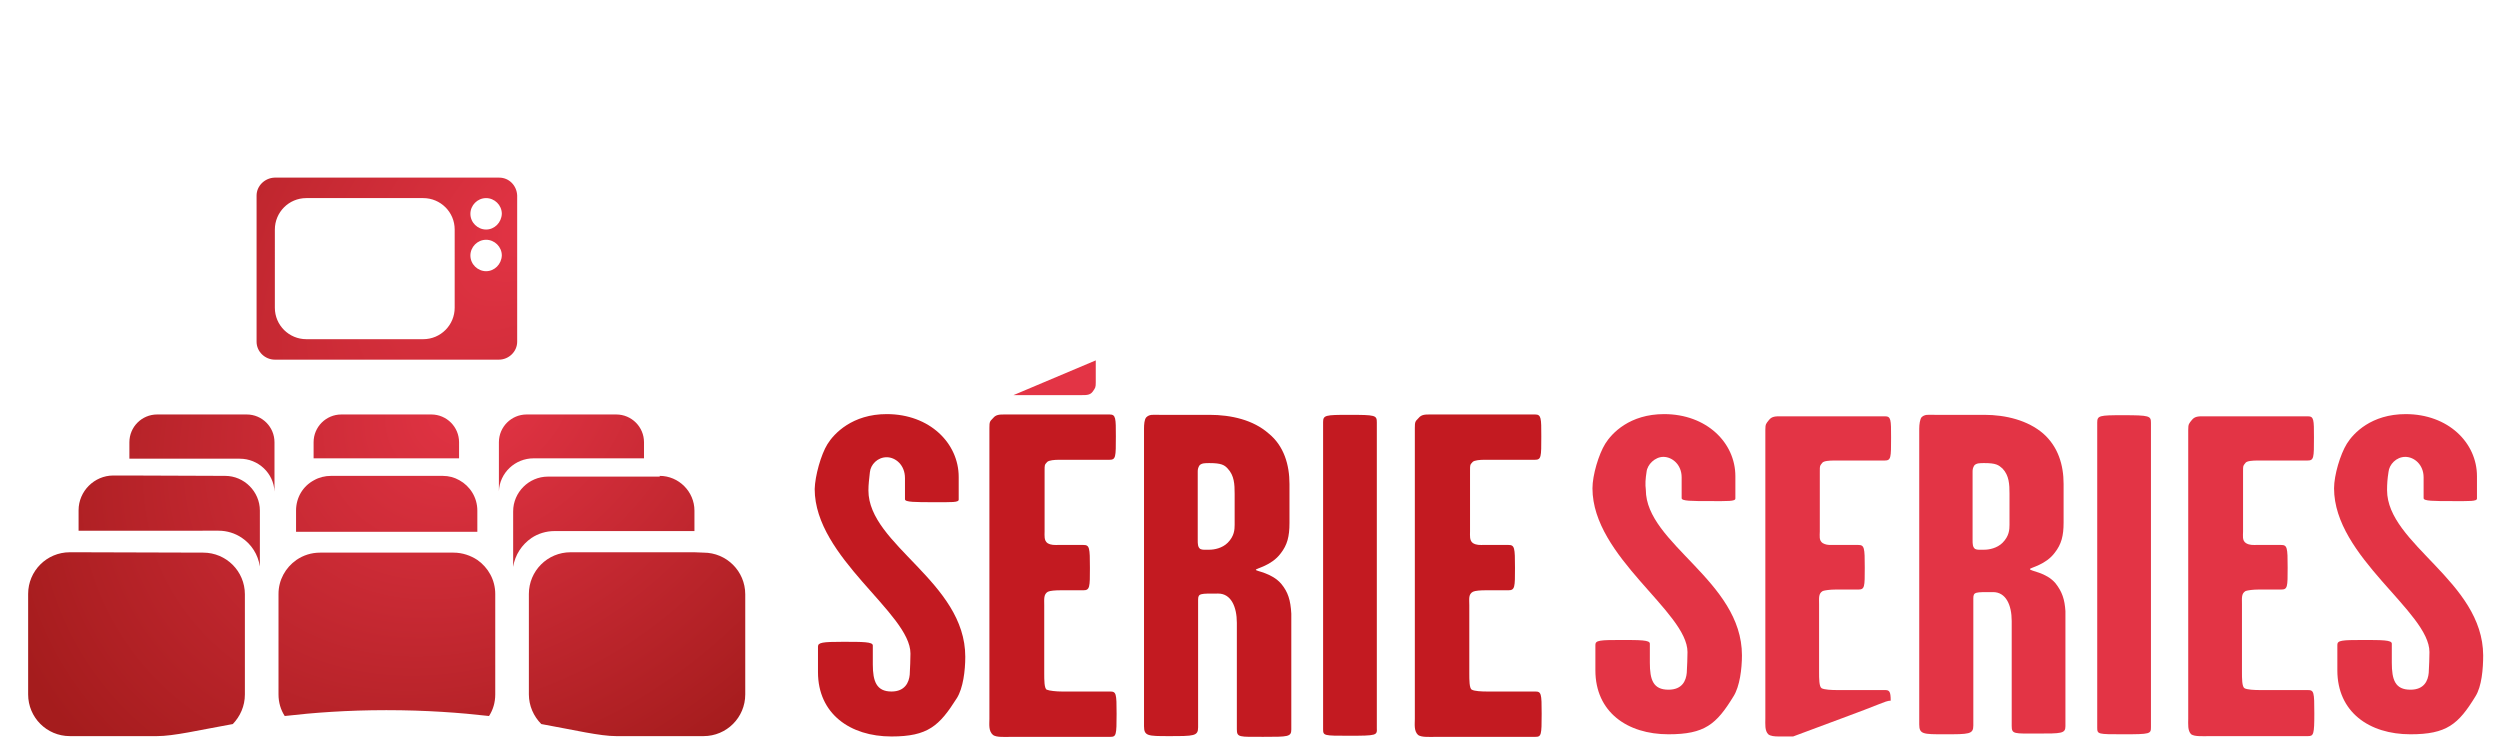 <?xml version="1.0" encoding="utf-8"?>
<!-- Generator: Adobe Illustrator 27.5.0, SVG Export Plug-In . SVG Version: 6.00 Build 0)  -->
<svg version="1.1" id="Calque_1" xmlns="http://www.w3.org/2000/svg" xmlns:xlink="http://www.w3.org/1999/xlink" x="0px" y="0px"
	 viewBox="0 0 684 205" style="enable-background:new 0 0 684 205;" xml:space="preserve">
<style type="text/css">
	.st0{fill:#FFFFFF;}
	.st1{fill:url(#tele_00000044872416495926500710000006232544441136874395_);}
	.st2{fill:url(#SVGID_1_);}
	.st3{fill:url(#SVGID_00000083805038769056550560000003040981237090041506_);}
	.st4{fill:url(#SVGID_00000150076996585448938820000003914704405744530825_);}
	.st5{fill:url(#SVGID_00000119837198376561892900000006237054247584593292_);}
	.st6{fill:url(#SVGID_00000051347617738258272620000010353013675957582495_);}
	.st7{fill:url(#SVGID_00000045616396003509434690000005459921411017606833_);}
	.st8{fill:url(#SVGID_00000181807673569670772510000003561909309897212046_);}
	.st9{fill:url(#SVGID_00000040577348519729961480000005909086815168112790_);}
	.st10{fill:url(#SVGID_00000140697320904743286200000003556139430476548493_);}
	.st11{display:none;}
	.st12{display:inline;}
	.st13{clip-path:url(#SVGID_00000160168573768394625280000015029824464862967989_);}
	.st14{clip-path:url(#SVGID_00000018225835366113411970000010714993463255215036_);}
	.st15{clip-path:url(#SVGID_00000042003599738762550570000015688871803270748327_);}
	.st16{clip-path:url(#SVGID_00000062162031642731367740000005592687875373618079_);}
	.st17{clip-path:url(#SVGID_00000121998547447086840680000005081663263338309776_);}
	.st18{clip-path:url(#SVGID_00000042712532593859024200000004747307652153689753_);}
	.st19{clip-path:url(#SVGID_00000136389298854797968900000008957452430190994846_);}
	.st20{clip-path:url(#SVGID_00000111187319714385752780000008126688712645932930_);}
	.st21{clip-path:url(#SVGID_00000000943051658056623600000008872692532160606617_);}
	.st22{clip-path:url(#SVGID_00000049924118804043842790000000211384750505133464_);}
	.st23{clip-path:url(#SVGID_00000142856510090832505960000013786628431533389964_);}
	.st24{clip-path:url(#SVGID_00000155844403869815634540000012536193041377489571_);}
	.st25{clip-path:url(#SVGID_00000047770353059548586410000008330950181985337994_);}
	.st26{clip-path:url(#SVGID_00000153707447626724482320000004591682379683197361_);}
	.st27{clip-path:url(#SVGID_00000129912998901695983240000000562986056177256850_);}
	.st28{clip-path:url(#SVGID_00000045593385188544644680000004580089996860145556_);}
	.st29{clip-path:url(#SVGID_00000034797857298465156800000000296676601137438654_);}
	.st30{clip-path:url(#SVGID_00000062880735698976362710000002329663483252376215_);}
	.st31{clip-path:url(#SVGID_00000181087174025402916000000004047887297707193251_);}
	.st32{clip-path:url(#SVGID_00000037663694130429980630000006470672561084314014_);}
	.st33{clip-path:url(#SVGID_00000059306339549520370810000000747651859913131165_);}
	.st34{clip-path:url(#SVGID_00000176026632321210425850000011890158695758933892_);}
	.st35{clip-path:url(#SVGID_00000145036543675199657620000016693000842808956046_);}
	.st36{clip-path:url(#SVGID_00000143588870947877800750000008363753848650531752_);}
	.st37{clip-path:url(#SVGID_00000157290571230449216980000010164979133855086234_);}
	.st38{clip-path:url(#SVGID_00000016076168732066240000000008450290435162697147_);}
	.st39{clip-path:url(#SVGID_00000125575376901488030550000011969704883994504069_);}
	.st40{clip-path:url(#SVGID_00000152242357433634017470000005489672826882077072_);}
	.st41{clip-path:url(#SVGID_00000026164228520581736190000004521535325011315633_);}
	.st42{clip-path:url(#SVGID_00000151521898018682759270000017377315580104624549_);}
	.st43{clip-path:url(#SVGID_00000175296794880250970520000005815326119064154781_);}
	.st44{clip-path:url(#SVGID_00000085938589803506658830000010337142420366044346_);}
	.st45{clip-path:url(#SVGID_00000118378678980969691950000004684511000815187643_);}
	.st46{clip-path:url(#SVGID_00000094596180444013300710000001093660125281804456_);}
	.st47{clip-path:url(#SVGID_00000163073204151206466080000010447651070260535683_);}
	.st48{clip-path:url(#SVGID_00000131333789559075685370000001593331078020068003_);}
	.st49{clip-path:url(#SVGID_00000024692532308600646560000014605665828155955122_);}
	.st50{clip-path:url(#SVGID_00000112611051165689583930000003450112913743570568_);}
	.st51{clip-path:url(#SVGID_00000075873712308956191810000008587730368592489356_);}
	.st52{clip-path:url(#SVGID_00000013170710144986757570000003907392134029917871_);}
	.st53{clip-path:url(#SVGID_00000031888414800072107830000013368968760016055955_);}
	.st54{clip-path:url(#SVGID_00000115497024796612316790000004243360668456717240_);}
	.st55{clip-path:url(#SVGID_00000168813216579220242580000011658645298721279886_);}
	.st56{clip-path:url(#SVGID_00000181045238311136570250000006060491700904030117_);}
	.st57{clip-path:url(#SVGID_00000102510346571263994880000015692404828016564144_);}
	.st58{clip-path:url(#SVGID_00000017492400303951183800000012385990449750632631_);}
	.st59{clip-path:url(#SVGID_00000088122011468137279620000015652525951283961263_);}
	.st60{clip-path:url(#SVGID_00000178912898131801870580000007991232043221208970_);}
	.st61{clip-path:url(#SVGID_00000165200002194933532540000006312401616256119169_);}
	.st62{clip-path:url(#SVGID_00000046322990035123161190000016355138308921102772_);}
	.st63{clip-path:url(#SVGID_00000040544099069359921760000004862727013314466486_);}
	.st64{clip-path:url(#SVGID_00000056387775907808038490000004801962105926960285_);}
	.st65{clip-path:url(#SVGID_00000179613924990769169870000011049560427050776967_);}
	.st66{clip-path:url(#SVGID_00000066473451087997711920000003196425152936140443_);}
	.st67{clip-path:url(#SVGID_00000095302386280000001250000011228428293543551113_);}
	.st68{clip-path:url(#SVGID_00000127745006954493945570000004979514878312290730_);}
	.st69{clip-path:url(#SVGID_00000043454274542548770630000012632931005132096694_);}
	.st70{clip-path:url(#SVGID_00000150088916235282478050000007715136180299883154_);}
	.st71{clip-path:url(#SVGID_00000150094196480986051140000011379222225258215555_);}
	.st72{clip-path:url(#SVGID_00000105389052855904391010000003948908224114353536_);}
	.st73{clip-path:url(#SVGID_00000027586931478686289580000008793271361629501060_);}
	.st74{clip-path:url(#SVGID_00000083780037126337152850000011158441245009552533_);}
	.st75{clip-path:url(#SVGID_00000137119055505848250550000012281171918539093141_);}
	.st76{clip-path:url(#SVGID_00000059295998187698432800000008647482904826004381_);}
	.st77{clip-path:url(#SVGID_00000013871453473862994970000006248601938842976654_);}
	.st78{clip-path:url(#SVGID_00000142144805127269558440000006016785742146799035_);}
	.st79{clip-path:url(#SVGID_00000101102989456076771550000014795005172088538784_);}
	.st80{clip-path:url(#SVGID_00000019637319117471861430000002781920110918254223_);}
	.st81{clip-path:url(#SVGID_00000109708369243495038680000007769531224753345412_);}
	.st82{clip-path:url(#SVGID_00000175289497070181326870000003529915400651427989_);}
	.st83{clip-path:url(#SVGID_00000044172670697830219800000003228849606859990145_);}
	.st84{clip-path:url(#SVGID_00000160899119356400292000000016005801467880285318_);}
	.st85{clip-path:url(#SVGID_00000101801572271004673030000001021983183421928606_);}
	.st86{clip-path:url(#SVGID_00000075852210659802576930000009761972953033042085_);}
	.st87{clip-path:url(#SVGID_00000034795499520284949370000014383724162890310579_);}
	.st88{clip-path:url(#SVGID_00000172410424903714724620000015533816702005053872_);}
	.st89{clip-path:url(#SVGID_00000182529496108261459870000004310516439010611636_);}
	.st90{clip-path:url(#SVGID_00000054229203142785647570000009489485673669978240_);}
	.st91{clip-path:url(#SVGID_00000008137602883562669600000002856440344274364311_);}
	.st92{clip-path:url(#SVGID_00000117670441861190214080000008305265489241818552_);}
	.st93{clip-path:url(#SVGID_00000012448293416566077110000013692100645594252949_);}
	.st94{clip-path:url(#SVGID_00000067924520888558856150000004929156196881542565_);}
	.st95{clip-path:url(#SVGID_00000183933988532676886570000001770632747186392713_);}
	.st96{clip-path:url(#SVGID_00000000907535365209852970000016127552474101324719_);}
	.st97{clip-path:url(#SVGID_00000054246924586448055690000001756488782018667156_);}
	.st98{clip-path:url(#SVGID_00000147191858300197085260000004077100465691170183_);}
	.st99{clip-path:url(#SVGID_00000085222427286024489160000010696125545480500159_);}
	.st100{fill:#E33445;}
	.st101{fill:#C31A21;}
</style>
<symbol  id="etoile_fine" viewBox="-4.3 -4.9 8.6 9.8">
	<polygon class="st0" points="0,4.9 0.4,0.8 4.3,2.5 0.9,0 4.3,-2.5 0.4,-0.8 0,-4.9 -0.4,-0.8 -4.3,-2.5 -0.9,0 -4.3,2.5 -0.4,0.8 
			"/>
</symbol>
<symbol  id="petite_etoile" viewBox="-1.4 -1.6 2.8 3.2">
	<polygon class="st0" points="-0.7,1.1 0,0.1 0.7,1.1 0.1,0 1.3,0 0.1,0 0.7,-1.1 0,-0.1 -0.7,-1.1 -0.1,0 -1.3,0 -0.1,0 	"/>
	<polygon class="st0" points="0,1.6 0.1,0.2 1.4,0.8 0.2,0 1.4,-0.8 0.1,-0.2 0,-1.6 -0.1,-0.2 -1.4,-0.8 -0.2,0 -1.4,0.8 -0.1,0.2 
			"/>
</symbol>
<g id="picto_00000021803291671184693910000015048875532598815883_">
	
		<radialGradient id="tele_00000103262232398076559190000018419971749597862016_" cx="434.725" cy="-2447.064" r="195.786" gradientTransform="matrix(-0.679 0.727 -0.432 -0.404 -615.78 -1244.553)" gradientUnits="userSpaceOnUse">
		<stop  offset="0" style="stop-color:#E33445"/>
		<stop  offset="1" style="stop-color:#A51C1D"/>
	</radialGradient>
	
		<path id="tele_00000103958715699218961020000007508216160226896259_" style="fill:url(#tele_00000103262232398076559190000018419971749597862016_);" d="
		M136.6,48.6H75.1c-2.7,0.1-4.9,2.3-4.9,4.9v40c0,2.7,2.3,4.9,5,4.9h61.3c2.7,0,5-2.2,5-4.9v-40C141.4,50.8,139.3,48.6,136.6,48.6z
		 M124.4,84.2c0,4.7-3.8,8.6-8.6,8.6h-32c-4.7,0-8.6-3.8-8.6-8.6V62.8c0-4.7,3.8-8.6,8.6-8.6h32c4.7,0,8.6,3.8,8.6,8.6V84.2z
		 M133,74.2c-2.3,0-4.3-1.9-4.3-4.3c0-2.3,1.9-4.3,4.3-4.3c2.3,0,4.3,1.9,4.3,4.3C137.2,72.3,135.3,74.2,133,74.2z M133,62.8
		c-2.3,0-4.3-1.9-4.3-4.3c0-2.3,1.9-4.3,4.3-4.3c2.3,0,4.3,1.9,4.3,4.3C137.2,60.9,135.3,62.8,133,62.8z"/>
	<g id="sieges_00000034090537138735314040000011058745454442553733_">
		
			<radialGradient id="SVGID_1_" cx="2.857" cy="-1794.93" r="144.65" gradientTransform="matrix(-0.812 0.574 -0.454 -0.643 -682.211 -1046.092)" gradientUnits="userSpaceOnUse">
			<stop  offset="0" style="stop-color:#E33445"/>
			<stop  offset="1" style="stop-color:#A51C1D"/>
		</radialGradient>
		<path class="st2" d="M67.5,113.4c4.2,0,7.6,3.4,7.6,7.6v13.5c-0.2-5-4.4-9-9.5-9H35.4V121c0-4.2,3.4-7.6,7.6-7.6H67.5"/>
		
			<radialGradient id="SVGID_00000172429642171130157520000018165851714572985250_" cx="2.844" cy="-1784.33" r="144.65" gradientTransform="matrix(-0.812 0.574 -0.456 -0.646 -680.798 -1044.084)" gradientUnits="userSpaceOnUse">
			<stop  offset="0" style="stop-color:#E33445"/>
			<stop  offset="1" style="stop-color:#A51C1D"/>
		</radialGradient>
		<path style="fill:url(#SVGID_00000172429642171130157520000018165851714572985250_);" d="M125.7,131.4c2.9,1.6,4.9,4.7,4.9,8.3
			v5.8h-7.8H88.8H81v-5.8c0-3.6,1.9-6.7,4.9-8.3c1.4-0.8,3-1.2,4.7-1.2h30.5C122.8,130.2,124.3,130.6,125.7,131.4"/>
		
			<radialGradient id="SVGID_00000052799385309216791220000012806973985748257952_" cx="2.82" cy="-1789.842" r="144.65" gradientTransform="matrix(-0.812 0.574 -0.455 -0.644 -681.538 -1045.123)" gradientUnits="userSpaceOnUse">
			<stop  offset="0" style="stop-color:#E33445"/>
			<stop  offset="1" style="stop-color:#A51C1D"/>
		</radialGradient>
		<path style="fill:url(#SVGID_00000052799385309216791220000012806973985748257952_);" d="M118,113.4c4.2,0,7.6,3.4,7.6,7.6v4.4
			H85.8V121c0-4.2,3.4-7.6,7.6-7.6H118"/>
		
			<radialGradient id="SVGID_00000013894172845138594220000003517563892137189820_" cx="2.638" cy="-1797.892" r="144.65" gradientTransform="matrix(-0.812 0.574 -0.454 -0.642 -682.649 -1046.613)" gradientUnits="userSpaceOnUse">
			<stop  offset="0" style="stop-color:#E33445"/>
			<stop  offset="1" style="stop-color:#A51C1D"/>
		</radialGradient>
		<path style="fill:url(#SVGID_00000013894172845138594220000003517563892137189820_);" d="M168.6,113.4c4.2,0,7.6,3.4,7.6,7.6v4.4
			h-30.2c-5.1,0-9.3,4-9.5,9v-13.4c0-4.2,3.4-7.6,7.6-7.6L168.6,113.4"/>
		
			<radialGradient id="SVGID_00000078724965811429364420000004343503144311297724_" cx="2.723" cy="-1791.895" r="144.65" gradientTransform="matrix(-0.812 0.574 -0.455 -0.644 -681.832 -1045.495)" gradientUnits="userSpaceOnUse">
			<stop  offset="0" style="stop-color:#E33445"/>
			<stop  offset="1" style="stop-color:#A51C1D"/>
		</radialGradient>
		<path style="fill:url(#SVGID_00000078724965811429364420000004343503144311297724_);" d="M180.5,130.2c5.2,0,9.5,4.3,9.5,9.5v5.6
			h-16.5h-21.8c-2.3,0-4.5,0.7-6.3,1.9c-2.6,1.8-4.5,4.6-5,7.9v-8.6v-6.6c0-5.2,4.3-9.5,9.5-9.5h26.2h4.4"/>
		
			<radialGradient id="SVGID_00000074413255896666198290000016349042300924045445_" cx="2.627" cy="-1807.434" r="144.65" gradientTransform="matrix(-0.812 0.574 -0.452 -0.64 -683.916 -1048.402)" gradientUnits="userSpaceOnUse">
			<stop  offset="0" style="stop-color:#E33445"/>
			<stop  offset="1" style="stop-color:#A51C1D"/>
		</radialGradient>
		<path style="fill:url(#SVGID_00000074413255896666198290000016349042300924045445_);" d="M192.5,151.2c6.3,0,11.4,5.1,11.4,11.4
			v27.4c0,6.3-5.1,11.4-11.4,11.4h-23.6c-0.1,0-0.2,0-0.3,0c-4.5,0-11.1-1.6-20.5-3.3c-2.1-2.1-3.4-5-3.4-8.1v-19.6v-7.9
			c0-6.3,5.1-11.4,11.4-11.4H190L192.5,151.2"/>
		
			<radialGradient id="SVGID_00000141417541764059931030000016510743879977033107_" cx="2.735" cy="-1782.472" r="144.65" gradientTransform="matrix(-0.812 0.574 -0.456 -0.646 -680.572 -1043.715)" gradientUnits="userSpaceOnUse">
			<stop  offset="0" style="stop-color:#E33445"/>
			<stop  offset="1" style="stop-color:#A51C1D"/>
		</radialGradient>
		<path style="fill:url(#SVGID_00000141417541764059931030000016510743879977033107_);" d="M130.6,153.2c3,2.1,4.9,5.5,4.9,9.3v27.5
			c0,2.2-0.6,4.2-1.7,5.9c-7.9-0.9-17.2-1.6-28.1-1.6c-10.8,0-20,0.7-27.8,1.6c-1.1-1.7-1.7-3.7-1.7-5.9v-27.5
			c0-3.8,1.9-7.2,4.9-9.3c1.9-1.3,4.1-2,6.5-2h36.5C126.5,151.2,128.8,152,130.6,153.2"/>
		
			<radialGradient id="SVGID_00000156573837109800579540000006781521891969022614_" cx="2.76" cy="-1790.289" r="144.65" gradientTransform="matrix(-0.812 0.574 -0.455 -0.644 -681.61 -1045.197)" gradientUnits="userSpaceOnUse">
			<stop  offset="0" style="stop-color:#E33445"/>
			<stop  offset="1" style="stop-color:#A51C1D"/>
		</radialGradient>
		<path style="fill:url(#SVGID_00000156573837109800579540000006781521891969022614_);" d="M55.6,151.2c6.3,0,11.4,5.1,11.4,11.4
			v7.9v19.5c0,3.2-1.3,6-3.3,8.1c-9.5,1.7-16.1,3.3-20.8,3.3c-0.1,0-0.2,0-0.3,0H19.1c-6.3,0-11.4-5.1-11.4-11.4v-27.5
			c0-6.3,5.1-11.4,11.4-11.4h2.4L55.6,151.2"/>
		
			<radialGradient id="SVGID_00000011738335067310023200000017237779303126135726_" cx="2.761" cy="-1803.731" r="144.65" gradientTransform="matrix(-0.812 0.574 -0.453 -0.641 -683.399 -1047.731)" gradientUnits="userSpaceOnUse">
			<stop  offset="0" style="stop-color:#E33445"/>
			<stop  offset="1" style="stop-color:#A51C1D"/>
		</radialGradient>
		<path style="fill:url(#SVGID_00000011738335067310023200000017237779303126135726_);" d="M61.6,130.2c5.2,0,9.5,4.3,9.5,9.5v6.6
			v8.7c-0.5-3.3-2.3-6.1-5-7.9c-1.8-1.2-4-1.9-6.3-1.9H38H21.5v-5.6c0-5.2,4.3-9.5,9.5-9.5h4.3L61.6,130.2"/>
	</g>
	<g id="etoiles_fines_00000152966764887800640360000011367288014953059261_" class="st11">
		<g class="st12">
			<g>
				<g>
					<g>
						<defs>
							<rect id="SVGID_00000145036942903629043410000007632942911475230884_" x="202.5" y="165.6" width="1.9" height="2.3"/>
						</defs>
						<clipPath id="SVGID_00000168085500741082161600000004438793212913754010_">
							<use xlink:href="#SVGID_00000145036942903629043410000007632942911475230884_"  style="overflow:visible;"/>
						</clipPath>
						<g style="clip-path:url(#SVGID_00000168085500741082161600000004438793212913754010_);">
							<g>
								<g>
									<g>
										<defs>
											<rect id="SVGID_00000047035244764997440490000012813035675221353663_" x="202.5" y="165.6" width="1.9" height="2.3"/>
										</defs>
										<clipPath id="SVGID_00000080197409408220729420000011821683500320616111_">
											<use xlink:href="#SVGID_00000047035244764997440490000012813035675221353663_"  style="overflow:visible;"/>
										</clipPath>
										<g style="clip-path:url(#SVGID_00000080197409408220729420000011821683500320616111_);">
											<g>
												<g>
													<defs>
														
															<rect id="SVGID_00000157274248104869134810000015365541607375809970_" x="202.5" y="165.6" width="1.9" height="2.3"/>
													</defs>
													<clipPath id="SVGID_00000100351911920757209690000003263175378060381574_">
														<use xlink:href="#SVGID_00000157274248104869134810000015365541607375809970_"  style="overflow:visible;"/>
													</clipPath>
													<g style="clip-path:url(#SVGID_00000100351911920757209690000003263175378060381574_);">
														<g>
															<defs>
																
																	<rect id="SVGID_00000110444178105937102800000006756812551425464456_" x="202.5" y="165.6" width="2" height="2.2"/>
															</defs>
															<clipPath id="SVGID_00000014614237964499832490000017455607854250483622_">
																<use xlink:href="#SVGID_00000110444178105937102800000006756812551425464456_"  style="overflow:visible;"/>
															</clipPath>
															<g style="clip-path:url(#SVGID_00000014614237964499832490000017455607854250483622_);">
																
																	<use xlink:href="#etoile_fine"  width="8.6" height="9.8" x="-4.3" y="-4.9" transform="matrix(0.229 0 0 -0.229 203.443 166.716)" style="overflow:visible;"/>
															</g>
														</g>
													</g>
												</g>
											</g>
										</g>
									</g>
								</g>
							</g>
						</g>
					</g>
				</g>
			</g>
		</g>
		<g class="st12">
			<g>
				<g>
					<g>
						<defs>
							<rect id="SVGID_00000163764198112543504720000005419524629600448431_" x="116" y="161.1" width="1.9" height="2.3"/>
						</defs>
						<clipPath id="SVGID_00000176742160706648850300000012356689488336320646_">
							<use xlink:href="#SVGID_00000163764198112543504720000005419524629600448431_"  style="overflow:visible;"/>
						</clipPath>
						<g style="clip-path:url(#SVGID_00000176742160706648850300000012356689488336320646_);">
							<g>
								<g>
									<g>
										<defs>
											<rect id="SVGID_00000134214330475862771650000015496667640843025045_" x="116" y="161.1" width="1.9" height="2.3"/>
										</defs>
										<clipPath id="SVGID_00000129887535307372625210000004761803983938902429_">
											<use xlink:href="#SVGID_00000134214330475862771650000015496667640843025045_"  style="overflow:visible;"/>
										</clipPath>
										<g style="clip-path:url(#SVGID_00000129887535307372625210000004761803983938902429_);">
											<g>
												<g>
													<defs>
														<rect id="SVGID_00000098924119137003357350000009429828334918293635_" x="116" y="161.1" width="1.9" height="2.3"/>
													</defs>
													<clipPath id="SVGID_00000181781883356285015300000000732988409017311642_">
														<use xlink:href="#SVGID_00000098924119137003357350000009429828334918293635_"  style="overflow:visible;"/>
													</clipPath>
													<g style="clip-path:url(#SVGID_00000181781883356285015300000000732988409017311642_);">
														<g>
															<defs>
																<rect id="SVGID_00000156584622487519236000000010556664795071671201_" x="116" y="161" width="2" height="2.2"/>
															</defs>
															<clipPath id="SVGID_00000018955478662370119680000003650873981245411755_">
																<use xlink:href="#SVGID_00000156584622487519236000000010556664795071671201_"  style="overflow:visible;"/>
															</clipPath>
															<g style="clip-path:url(#SVGID_00000018955478662370119680000003650873981245411755_);">
																
																	<use xlink:href="#etoile_fine"  width="8.6" height="9.8" x="-4.3" y="-4.9" transform="matrix(0.229 0 0 -0.229 116.982 162.167)" style="overflow:visible;"/>
															</g>
														</g>
													</g>
												</g>
											</g>
										</g>
									</g>
								</g>
							</g>
						</g>
					</g>
				</g>
			</g>
		</g>
		<g class="st12">
			<g>
				<g>
					<g>
						<defs>
							<rect id="SVGID_00000165193002055151978640000012164754042916396713_" x="165.7" y="128.5" width="1.9" height="2.3"/>
						</defs>
						<clipPath id="SVGID_00000164508807506885815140000012988903826589816234_">
							<use xlink:href="#SVGID_00000165193002055151978640000012164754042916396713_"  style="overflow:visible;"/>
						</clipPath>
						<g style="clip-path:url(#SVGID_00000164508807506885815140000012988903826589816234_);">
							<g>
								<g>
									<g>
										<defs>
											<rect id="SVGID_00000091013311516469624930000005899903604284813995_" x="165.7" y="128.5" width="1.9" height="2.3"/>
										</defs>
										<clipPath id="SVGID_00000168102854194452367780000009375510248216893624_">
											<use xlink:href="#SVGID_00000091013311516469624930000005899903604284813995_"  style="overflow:visible;"/>
										</clipPath>
										<g style="clip-path:url(#SVGID_00000168102854194452367780000009375510248216893624_);">
											<g>
												<g>
													<defs>
														
															<rect id="SVGID_00000073705685328298328050000015685096576866801029_" x="165.7" y="128.5" width="1.9" height="2.3"/>
													</defs>
													<clipPath id="SVGID_00000178186861048497668080000003320467733822289042_">
														<use xlink:href="#SVGID_00000073705685328298328050000015685096576866801029_"  style="overflow:visible;"/>
													</clipPath>
													<g style="clip-path:url(#SVGID_00000178186861048497668080000003320467733822289042_);">
														<g>
															<defs>
																
																	<rect id="SVGID_00000136411253314403403820000008596122735546085000_" x="165.7" y="128.5" width="2" height="2.2"/>
															</defs>
															<clipPath id="SVGID_00000023278442723852734410000010083564897327047843_">
																<use xlink:href="#SVGID_00000136411253314403403820000008596122735546085000_"  style="overflow:visible;"/>
															</clipPath>
															<g style="clip-path:url(#SVGID_00000023278442723852734410000010083564897327047843_);">
																
																	<use xlink:href="#etoile_fine"  width="8.6" height="9.8" x="-4.3" y="-4.9" transform="matrix(0.229 0 0 -0.229 166.705 129.622)" style="overflow:visible;"/>
															</g>
														</g>
													</g>
												</g>
											</g>
										</g>
									</g>
								</g>
							</g>
						</g>
					</g>
				</g>
			</g>
		</g>
		<g class="st12">
			<g>
				<g>
					<g>
						<defs>
							<rect id="SVGID_00000029731465751117844580000013077553540503289490_" x="145.6" y="80.1" width="1.9" height="2.3"/>
						</defs>
						<clipPath id="SVGID_00000130648345276387684630000002599529221754338204_">
							<use xlink:href="#SVGID_00000029731465751117844580000013077553540503289490_"  style="overflow:visible;"/>
						</clipPath>
						<g style="clip-path:url(#SVGID_00000130648345276387684630000002599529221754338204_);">
							<g>
								<g>
									<g>
										<defs>
											<rect id="SVGID_00000101093443926014002400000006512043947565794226_" x="145.6" y="80.1" width="1.9" height="2.3"/>
										</defs>
										<clipPath id="SVGID_00000021097144730264182800000010112470195045196421_">
											<use xlink:href="#SVGID_00000101093443926014002400000006512043947565794226_"  style="overflow:visible;"/>
										</clipPath>
										<g style="clip-path:url(#SVGID_00000021097144730264182800000010112470195045196421_);">
											<g>
												<g>
													<defs>
														<rect id="SVGID_00000029040859078301964290000013695186088925601455_" x="145.6" y="80.1" width="1.9" height="2.3"/>
													</defs>
													<clipPath id="SVGID_00000155113727547315873180000011448420707318439319_">
														<use xlink:href="#SVGID_00000029040859078301964290000013695186088925601455_"  style="overflow:visible;"/>
													</clipPath>
													<g style="clip-path:url(#SVGID_00000155113727547315873180000011448420707318439319_);">
														<g>
															<defs>
																<rect id="SVGID_00000103970414358251496020000006333637000806738593_" x="145.6" y="80.1" width="2" height="2.2"/>
															</defs>
															<clipPath id="SVGID_00000080910149824643722600000004480942225334465201_">
																<use xlink:href="#SVGID_00000103970414358251496020000006333637000806738593_"  style="overflow:visible;"/>
															</clipPath>
															<g style="clip-path:url(#SVGID_00000080910149824643722600000004480942225334465201_);">
																
																	<use xlink:href="#etoile_fine"  width="8.6" height="9.8" x="-4.3" y="-4.9" transform="matrix(0.229 0 0 -0.229 146.569 81.181)" style="overflow:visible;"/>
															</g>
														</g>
													</g>
												</g>
											</g>
										</g>
									</g>
								</g>
							</g>
						</g>
					</g>
				</g>
			</g>
		</g>
		<g class="st12">
			<g>
				<g>
					<g>
						<defs>
							<rect id="SVGID_00000134946620872932609030000016723098788112862136_" x="133.6" y="117.3" width="1.9" height="2.3"/>
						</defs>
						<clipPath id="SVGID_00000000209621799896554890000015888316560765021883_">
							<use xlink:href="#SVGID_00000134946620872932609030000016723098788112862136_"  style="overflow:visible;"/>
						</clipPath>
						
							<g transform="matrix(1 0 0 1 1.525879e-05 0)" style="clip-path:url(#SVGID_00000000209621799896554890000015888316560765021883_);">
							<g>
								<g>
									<g>
										<defs>
											<rect id="SVGID_00000069382283368527736370000006203563318877106849_" x="133.6" y="117.3" width="1.9" height="2.3"/>
										</defs>
										<clipPath id="SVGID_00000003068463507344298680000003573402395200629183_">
											<use xlink:href="#SVGID_00000069382283368527736370000006203563318877106849_"  style="overflow:visible;"/>
										</clipPath>
										
											<g transform="matrix(1 0 0 1 1.525879e-05 0)" style="clip-path:url(#SVGID_00000003068463507344298680000003573402395200629183_);">
											<g>
												<g>
													<defs>
														
															<rect id="SVGID_00000029760043443565332170000017969809766057014941_" x="133.6" y="117.3" width="1.9" height="2.3"/>
													</defs>
													<clipPath id="SVGID_00000092440378753873961650000004125858557502898586_">
														<use xlink:href="#SVGID_00000029760043443565332170000017969809766057014941_"  style="overflow:visible;"/>
													</clipPath>
													
														<g transform="matrix(1 0 0 1 1.525879e-05 0)" style="clip-path:url(#SVGID_00000092440378753873961650000004125858557502898586_);">
														<g>
															<defs>
																
																	<rect id="SVGID_00000134237347866353722670000001061019004436553632_" x="133.6" y="117.3" width="2" height="2.2"/>
															</defs>
															<clipPath id="SVGID_00000078759232950432599340000012975735601863538865_">
																<use xlink:href="#SVGID_00000134237347866353722670000001061019004436553632_"  style="overflow:visible;"/>
															</clipPath>
															<g style="clip-path:url(#SVGID_00000078759232950432599340000012975735601863538865_);">
																
																	<use xlink:href="#etoile_fine"  width="8.6" height="9.8" x="-4.3" y="-4.9" transform="matrix(0.229 0 0 -0.229 134.536 118.397)" style="overflow:visible;"/>
															</g>
														</g>
													</g>
												</g>
											</g>
										</g>
									</g>
								</g>
							</g>
						</g>
					</g>
				</g>
			</g>
		</g>
		<g class="st12">
			<g>
				<g>
					<g>
						<defs>
							<rect id="SVGID_00000118363735277352111010000012260419829658141085_" x="177.8" y="156" width="1.9" height="2.3"/>
						</defs>
						<clipPath id="SVGID_00000004505472795663121140000000419422124457810851_">
							<use xlink:href="#SVGID_00000118363735277352111010000012260419829658141085_"  style="overflow:visible;"/>
						</clipPath>
						<g style="clip-path:url(#SVGID_00000004505472795663121140000000419422124457810851_);">
							<g>
								<g>
									<g>
										<defs>
											<rect id="SVGID_00000003788716309968603530000015177168058605655439_" x="177.8" y="156" width="1.9" height="2.3"/>
										</defs>
										<clipPath id="SVGID_00000152239885471761986690000014835396282244002689_">
											<use xlink:href="#SVGID_00000003788716309968603530000015177168058605655439_"  style="overflow:visible;"/>
										</clipPath>
										<g style="clip-path:url(#SVGID_00000152239885471761986690000014835396282244002689_);">
											<g>
												<g>
													<defs>
														<rect id="SVGID_00000072268019872074781560000016431640599228234633_" x="177.8" y="156" width="1.9" height="2.3"/>
													</defs>
													<clipPath id="SVGID_00000006666240621211081240000006972599329711622297_">
														<use xlink:href="#SVGID_00000072268019872074781560000016431640599228234633_"  style="overflow:visible;"/>
													</clipPath>
													<g style="clip-path:url(#SVGID_00000006666240621211081240000006972599329711622297_);">
														<g>
															<defs>
																<rect id="SVGID_00000052099856171087060550000002109399356057364367_" x="177.8" y="156" width="2" height="2.2"/>
															</defs>
															<clipPath id="SVGID_00000094580334420480506540000000948899110976365229_">
																<use xlink:href="#SVGID_00000052099856171087060550000002109399356057364367_"  style="overflow:visible;"/>
															</clipPath>
															<g style="clip-path:url(#SVGID_00000094580334420480506540000000948899110976365229_);">
																
																	<use xlink:href="#etoile_fine"  width="8.6" height="9.8" x="-4.3" y="-4.9" transform="matrix(0.229 0 0 -0.229 178.815 157.115)" style="overflow:visible;"/>
															</g>
														</g>
													</g>
												</g>
											</g>
										</g>
									</g>
								</g>
							</g>
						</g>
					</g>
				</g>
			</g>
		</g>
	</g>
	<g id="petites_etoiles_00000004517064007336803180000004346899928002541478_" class="st11">
		<g class="st12">
			<g>
				<g>
					<g>
						<defs>
							<rect id="SVGID_00000171716380360561516110000011501356378317410205_" x="125.7" y="149.8" width="0.6" height="0.8"/>
						</defs>
						<clipPath id="SVGID_00000132800325713076594260000012005081456869203100_">
							<use xlink:href="#SVGID_00000171716380360561516110000011501356378317410205_"  style="overflow:visible;"/>
						</clipPath>
						<g style="clip-path:url(#SVGID_00000132800325713076594260000012005081456869203100_);">
							<g>
								<g>
									<g>
										<defs>
											<rect id="SVGID_00000149378476928037975530000000347677870958376120_" x="125.7" y="149.8" width="0.6" height="0.7"/>
										</defs>
										<clipPath id="SVGID_00000023999001381306714860000012161631215999885228_">
											<use xlink:href="#SVGID_00000149378476928037975530000000347677870958376120_"  style="overflow:visible;"/>
										</clipPath>
										<g style="clip-path:url(#SVGID_00000023999001381306714860000012161631215999885228_);">
											<g>
												<g>
													<defs>
														
															<rect id="SVGID_00000060728432262617915240000014634101587061245875_" x="125.7" y="149.8" width="0.6" height="0.7"/>
													</defs>
													<clipPath id="SVGID_00000070825484530546517770000008479809847761974702_">
														<use xlink:href="#SVGID_00000060728432262617915240000014634101587061245875_"  style="overflow:visible;"/>
													</clipPath>
													<g style="clip-path:url(#SVGID_00000070825484530546517770000008479809847761974702_);">
														<g>
															<defs>
																
																	<rect id="SVGID_00000128463914408385667860000006984600668812819375_" x="125.7" y="149.8" width="0.6" height="0.7"/>
															</defs>
															<clipPath id="SVGID_00000124840495674627942860000004780502896657984702_">
																<use xlink:href="#SVGID_00000128463914408385667860000006984600668812819375_"  style="overflow:visible;"/>
															</clipPath>
															<g style="clip-path:url(#SVGID_00000124840495674627942860000004780502896657984702_);">
																
																	<use xlink:href="#petite_etoile"  width="2.8" height="3.2" x="-1.4" y="-1.6" transform="matrix(0.229 0 0 -0.229 126.001 150.172)" style="overflow:visible;"/>
															</g>
														</g>
													</g>
												</g>
											</g>
										</g>
									</g>
								</g>
							</g>
						</g>
					</g>
				</g>
			</g>
		</g>
		<g class="st12">
			<g>
				<g>
					<g>
						<defs>
							<rect id="SVGID_00000055671236295644693520000012959737180332199827_" x="111.1" y="142.6" width="0.6" height="0.8"/>
						</defs>
						<clipPath id="SVGID_00000081633068888904827300000013459753180520670100_">
							<use xlink:href="#SVGID_00000055671236295644693520000012959737180332199827_"  style="overflow:visible;"/>
						</clipPath>
						<g style="clip-path:url(#SVGID_00000081633068888904827300000013459753180520670100_);">
							<g>
								<g>
									<g>
										<defs>
											<rect id="SVGID_00000128479692374567889620000004612958196919418540_" x="111.1" y="142.6" width="0.6" height="0.7"/>
										</defs>
										<clipPath id="SVGID_00000081634437452748706770000000971993750887926676_">
											<use xlink:href="#SVGID_00000128479692374567889620000004612958196919418540_"  style="overflow:visible;"/>
										</clipPath>
										<g style="clip-path:url(#SVGID_00000081634437452748706770000000971993750887926676_);">
											<g>
												<g>
													<defs>
														
															<rect id="SVGID_00000019651067748558014160000003564477690244754063_" x="111.1" y="142.6" width="0.6" height="0.7"/>
													</defs>
													<clipPath id="SVGID_00000003791086404274192110000007359660845359072687_">
														<use xlink:href="#SVGID_00000019651067748558014160000003564477690244754063_"  style="overflow:visible;"/>
													</clipPath>
													<g style="clip-path:url(#SVGID_00000003791086404274192110000007359660845359072687_);">
														<g>
															<defs>
																
																	<rect id="SVGID_00000112629487258201525490000012204091429495861634_" x="111.1" y="142.6" width="0.6" height="0.7"/>
															</defs>
															<clipPath id="SVGID_00000039119902092599254010000016278094776168890779_">
																<use xlink:href="#SVGID_00000112629487258201525490000012204091429495861634_"  style="overflow:visible;"/>
															</clipPath>
															<g style="clip-path:url(#SVGID_00000039119902092599254010000016278094776168890779_);">
																
																	<use xlink:href="#petite_etoile"  width="2.8" height="3.2" x="-1.4" y="-1.6" transform="matrix(0.229 0 0 -0.229 111.425 142.995)" style="overflow:visible;"/>
															</g>
														</g>
													</g>
												</g>
											</g>
										</g>
									</g>
								</g>
							</g>
						</g>
					</g>
				</g>
			</g>
		</g>
		<g class="st12">
			<g>
				<g>
					<g>
						<defs>
							<rect id="SVGID_00000018929434657384819830000012760399677670585985_" x="162.2" y="159.2" width="0.6" height="0.8"/>
						</defs>
						<clipPath id="SVGID_00000018922705475041767880000004271696245516582788_">
							<use xlink:href="#SVGID_00000018929434657384819830000012760399677670585985_"  style="overflow:visible;"/>
						</clipPath>
						<g style="clip-path:url(#SVGID_00000018922705475041767880000004271696245516582788_);">
							<g>
								<g>
									<g>
										<defs>
											<rect id="SVGID_00000119104894101333213640000001093556332005416581_" x="162.2" y="159.2" width="0.6" height="0.7"/>
										</defs>
										<clipPath id="SVGID_00000000193152143965172080000007757132476956308907_">
											<use xlink:href="#SVGID_00000119104894101333213640000001093556332005416581_"  style="overflow:visible;"/>
										</clipPath>
										<g style="clip-path:url(#SVGID_00000000193152143965172080000007757132476956308907_);">
											<g>
												<g>
													<defs>
														
															<rect id="SVGID_00000075875506160804907720000009100545657200697762_" x="162.2" y="159.2" width="0.6" height="0.7"/>
													</defs>
													<clipPath id="SVGID_00000168823966288302167960000009540626042537058946_">
														<use xlink:href="#SVGID_00000075875506160804907720000009100545657200697762_"  style="overflow:visible;"/>
													</clipPath>
													<g style="clip-path:url(#SVGID_00000168823966288302167960000009540626042537058946_);">
														<g>
															<defs>
																
																	<rect id="SVGID_00000128481212011994335880000012925216994454432432_" x="162.2" y="159.2" width="0.6" height="0.7"/>
															</defs>
															<clipPath id="SVGID_00000031196273176504549730000004382938891011478435_">
																<use xlink:href="#SVGID_00000128481212011994335880000012925216994454432432_"  style="overflow:visible;"/>
															</clipPath>
															<g style="clip-path:url(#SVGID_00000031196273176504549730000004382938891011478435_);">
																
																	<use xlink:href="#petite_etoile"  width="2.8" height="3.2" x="-1.4" y="-1.6" transform="matrix(0.229 0 0 -0.229 162.495 159.558)" style="overflow:visible;"/>
															</g>
														</g>
													</g>
												</g>
											</g>
										</g>
									</g>
								</g>
							</g>
						</g>
					</g>
				</g>
			</g>
		</g>
		<g class="st12">
			<g>
				<g>
					<g>
						<defs>
							<rect id="SVGID_00000073682521282122903980000008106554740982146749_" x="142.1" y="131" width="0.6" height="0.8"/>
						</defs>
						<clipPath id="SVGID_00000159454916364549069040000005628935874997762483_">
							<use xlink:href="#SVGID_00000073682521282122903980000008106554740982146749_"  style="overflow:visible;"/>
						</clipPath>
						
							<g transform="matrix(1 0 0 1 0 -7.629395e-06)" style="clip-path:url(#SVGID_00000159454916364549069040000005628935874997762483_);">
							<g>
								<g>
									<g>
										<defs>
											<rect id="SVGID_00000168830271518431811200000003472644299086751930_" x="142.1" y="131" width="0.6" height="0.7"/>
										</defs>
										<clipPath id="SVGID_00000098214515583297440690000015503827548858511548_">
											<use xlink:href="#SVGID_00000168830271518431811200000003472644299086751930_"  style="overflow:visible;"/>
										</clipPath>
										<g style="clip-path:url(#SVGID_00000098214515583297440690000015503827548858511548_);">
											<g>
												<g>
													<defs>
														<rect id="SVGID_00000168117263107009683720000005382539401253460354_" x="142.1" y="131" width="0.6" height="0.7"/>
													</defs>
													<clipPath id="SVGID_00000026139076231835295050000003068340236947727543_">
														<use xlink:href="#SVGID_00000168117263107009683720000005382539401253460354_"  style="overflow:visible;"/>
													</clipPath>
													<g style="clip-path:url(#SVGID_00000026139076231835295050000003068340236947727543_);">
														<g>
															<defs>
																<rect id="SVGID_00000127027932777897891630000003011049642729050798_" x="142" y="131" width="0.6" height="0.7"/>
															</defs>
															<clipPath id="SVGID_00000117664380737168700550000004846050184694572962_">
																<use xlink:href="#SVGID_00000127027932777897891630000003011049642729050798_"  style="overflow:visible;"/>
															</clipPath>
															<g style="clip-path:url(#SVGID_00000117664380737168700550000004846050184694572962_);">
																
																	<use xlink:href="#petite_etoile"  width="2.8" height="3.2" x="-1.4" y="-1.6" transform="matrix(0.229 0 0 -0.229 142.353 131.371)" style="overflow:visible;"/>
															</g>
														</g>
													</g>
												</g>
											</g>
										</g>
									</g>
								</g>
							</g>
						</g>
					</g>
				</g>
			</g>
		</g>
		<g class="st12">
			<g>
				<g>
					<g>
						<defs>
							<rect id="SVGID_00000061462174207118976640000013296329345100787899_" x="153.8" y="132.8" width="0.6" height="0.8"/>
						</defs>
						<clipPath id="SVGID_00000123428831092193560300000016016096091279532715_">
							<use xlink:href="#SVGID_00000061462174207118976640000013296329345100787899_"  style="overflow:visible;"/>
						</clipPath>
						<g style="clip-path:url(#SVGID_00000123428831092193560300000016016096091279532715_);">
							<g>
								<g>
									<g>
										<defs>
											<rect id="SVGID_00000041265026112234048290000003520416026060147846_" x="153.8" y="132.8" width="0.6" height="0.7"/>
										</defs>
										<clipPath id="SVGID_00000158725763547929401510000001350948256131913627_">
											<use xlink:href="#SVGID_00000041265026112234048290000003520416026060147846_"  style="overflow:visible;"/>
										</clipPath>
										<g style="clip-path:url(#SVGID_00000158725763547929401510000001350948256131913627_);">
											<g>
												<g>
													<defs>
														
															<rect id="SVGID_00000089573479357443703800000007953295093088925586_" x="153.8" y="132.8" width="0.6" height="0.7"/>
													</defs>
													<clipPath id="SVGID_00000071551420109361522320000006690956982081845437_">
														<use xlink:href="#SVGID_00000089573479357443703800000007953295093088925586_"  style="overflow:visible;"/>
													</clipPath>
													<g style="clip-path:url(#SVGID_00000071551420109361522320000006690956982081845437_);">
														<g>
															<defs>
																
																	<rect id="SVGID_00000178893291677705923990000000148408800109368974_" x="153.8" y="132.8" width="0.6" height="0.7"/>
															</defs>
															<clipPath id="SVGID_00000067956759451345184910000011948330332373904556_">
																<use xlink:href="#SVGID_00000178893291677705923990000000148408800109368974_"  style="overflow:visible;"/>
															</clipPath>
															<g style="clip-path:url(#SVGID_00000067956759451345184910000011948330332373904556_);">
																
																	<use xlink:href="#petite_etoile"  width="2.8" height="3.2" x="-1.4" y="-1.6" transform="matrix(0.229 0 0 -0.229 154.085 133.156)" style="overflow:visible;"/>
															</g>
														</g>
													</g>
												</g>
											</g>
										</g>
									</g>
								</g>
							</g>
						</g>
					</g>
				</g>
			</g>
		</g>
		<g class="st12">
			<g>
				<g>
					<g>
						<defs>
							<rect id="SVGID_00000101823565653035393290000012113600154620732050_" x="169.2" y="77.8" width="0.6" height="0.8"/>
						</defs>
						<clipPath id="SVGID_00000168811637894131524680000002687967267383225017_">
							<use xlink:href="#SVGID_00000101823565653035393290000012113600154620732050_"  style="overflow:visible;"/>
						</clipPath>
						<g style="clip-path:url(#SVGID_00000168811637894131524680000002687967267383225017_);">
							<g>
								<g>
									<g>
										<defs>
											<rect id="SVGID_00000150097501670543239040000017801511327755664313_" x="169.2" y="77.8" width="0.6" height="0.7"/>
										</defs>
										<clipPath id="SVGID_00000060028798981140116060000009881643038826900890_">
											<use xlink:href="#SVGID_00000150097501670543239040000017801511327755664313_"  style="overflow:visible;"/>
										</clipPath>
										<g style="clip-path:url(#SVGID_00000060028798981140116060000009881643038826900890_);">
											<g>
												<g>
													<defs>
														<rect id="SVGID_00000126289863029449274110000001951923412786494378_" x="169.2" y="77.8" width="0.6" height="0.7"/>
													</defs>
													<clipPath id="SVGID_00000000204813538722893440000004739953585559777716_">
														<use xlink:href="#SVGID_00000126289863029449274110000001951923412786494378_"  style="overflow:visible;"/>
													</clipPath>
													<g style="clip-path:url(#SVGID_00000000204813538722893440000004739953585559777716_);">
														<g>
															<defs>
																
																	<rect id="SVGID_00000025422771987893782170000005910367607030008767_" x="169.2" y="77.8" width="0.6" height="0.7"/>
															</defs>
															<clipPath id="SVGID_00000128460154774261465090000005046389132799631511_">
																<use xlink:href="#SVGID_00000025422771987893782170000005910367607030008767_"  style="overflow:visible;"/>
															</clipPath>
															<g style="clip-path:url(#SVGID_00000128460154774261465090000005046389132799631511_);">
																
																	<use xlink:href="#petite_etoile"  width="2.8" height="3.2" x="-1.4" y="-1.6" transform="matrix(0.229 0 0 -0.229 169.502 78.205)" style="overflow:visible;"/>
															</g>
														</g>
													</g>
												</g>
											</g>
										</g>
									</g>
								</g>
							</g>
						</g>
					</g>
				</g>
			</g>
		</g>
		<g class="st12">
			<g>
				<g>
					<g>
						<defs>
							<rect id="SVGID_00000075843327014487847980000003476280851276480408_" x="160.7" y="105" width="0.6" height="0.8"/>
						</defs>
						<clipPath id="SVGID_00000003065519953249734600000013790034557088423603_">
							<use xlink:href="#SVGID_00000075843327014487847980000003476280851276480408_"  style="overflow:visible;"/>
						</clipPath>
						<g style="clip-path:url(#SVGID_00000003065519953249734600000013790034557088423603_);">
							<g>
								<g>
									<g>
										<defs>
											<rect id="SVGID_00000106118344186774027920000009886150412780746383_" x="160.7" y="105" width="0.6" height="0.7"/>
										</defs>
										<clipPath id="SVGID_00000170973247197252905920000007912664901951259824_">
											<use xlink:href="#SVGID_00000106118344186774027920000009886150412780746383_"  style="overflow:visible;"/>
										</clipPath>
										
											<g transform="matrix(1 0 0 1 0 -7.629395e-06)" style="clip-path:url(#SVGID_00000170973247197252905920000007912664901951259824_);">
											<g>
												<g>
													<defs>
														<rect id="SVGID_00000025403878465966096320000005960848900115505839_" x="160.7" y="105" width="0.6" height="0.7"/>
													</defs>
													<clipPath id="SVGID_00000147180141314895990830000012541246593026636989_">
														<use xlink:href="#SVGID_00000025403878465966096320000005960848900115505839_"  style="overflow:visible;"/>
													</clipPath>
													
														<g transform="matrix(1 0 0 1 0 -7.629395e-06)" style="clip-path:url(#SVGID_00000147180141314895990830000012541246593026636989_);">
														<g>
															<defs>
																
																	<rect id="SVGID_00000114765077392291572300000004122061555308706434_" x="160.7" y="105" width="0.6" height="0.7"/>
															</defs>
															<clipPath id="SVGID_00000039097967005457011850000014421486841023610004_">
																<use xlink:href="#SVGID_00000114765077392291572300000004122061555308706434_"  style="overflow:visible;"/>
															</clipPath>
															<g style="clip-path:url(#SVGID_00000039097967005457011850000014421486841023610004_);">
																
																	<use xlink:href="#petite_etoile"  width="2.8" height="3.2" x="-1.4" y="-1.6" transform="matrix(0.229 0 0 -0.229 161.034 105.365)" style="overflow:visible;"/>
															</g>
														</g>
													</g>
												</g>
											</g>
										</g>
									</g>
								</g>
							</g>
						</g>
					</g>
				</g>
			</g>
		</g>
		<g class="st12">
			<g>
				<g>
					<g>
						<defs>
							<rect id="SVGID_00000067924188182256934980000007964436023995429763_" x="191" y="132.4" width="0.6" height="0.8"/>
						</defs>
						<clipPath id="SVGID_00000111164790989260021620000015570289808863999362_">
							<use xlink:href="#SVGID_00000067924188182256934980000007964436023995429763_"  style="overflow:visible;"/>
						</clipPath>
						
							<g transform="matrix(1 0 0 1 0 7.629395e-06)" style="clip-path:url(#SVGID_00000111164790989260021620000015570289808863999362_);">
							<g>
								<g>
									<g>
										<defs>
											<rect id="SVGID_00000057123094273668604200000005624195307088752292_" x="191" y="132.4" width="0.6" height="0.7"/>
										</defs>
										<clipPath id="SVGID_00000077299241303108141000000011620224126056049848_">
											<use xlink:href="#SVGID_00000057123094273668604200000005624195307088752292_"  style="overflow:visible;"/>
										</clipPath>
										<g style="clip-path:url(#SVGID_00000077299241303108141000000011620224126056049848_);">
											<g>
												<g>
													<defs>
														<rect id="SVGID_00000124155507931098665570000012751493781946097298_" x="191" y="132.4" width="0.6" height="0.7"/>
													</defs>
													<clipPath id="SVGID_00000152942324298054545040000010999291595530866087_">
														<use xlink:href="#SVGID_00000124155507931098665570000012751493781946097298_"  style="overflow:visible;"/>
													</clipPath>
													<g style="clip-path:url(#SVGID_00000152942324298054545040000010999291595530866087_);">
														<g>
															<defs>
																
																	<rect id="SVGID_00000125590943310435342310000001112039994798478482_" x="191" y="132.4" width="0.6" height="0.7"/>
															</defs>
															<clipPath id="SVGID_00000119101340508027872200000016933377626639887270_">
																<use xlink:href="#SVGID_00000125590943310435342310000001112039994798478482_"  style="overflow:visible;"/>
															</clipPath>
															<g style="clip-path:url(#SVGID_00000119101340508027872200000016933377626639887270_);">
																
																	<use xlink:href="#petite_etoile"  width="2.8" height="3.2" x="-1.4" y="-1.6" transform="matrix(0.229 0 0 -0.229 191.289 132.781)" style="overflow:visible;"/>
															</g>
														</g>
													</g>
												</g>
											</g>
										</g>
									</g>
								</g>
							</g>
						</g>
					</g>
				</g>
			</g>
		</g>
		<g class="st12">
			<g>
				<g>
					<g>
						<defs>
							<rect id="SVGID_00000002381790140209462770000015819416518456437141_" x="190" y="118.7" width="0.6" height="0.8"/>
						</defs>
						<clipPath id="SVGID_00000070107012142240030050000006047255259892302468_">
							<use xlink:href="#SVGID_00000002381790140209462770000015819416518456437141_"  style="overflow:visible;"/>
						</clipPath>
						<g style="clip-path:url(#SVGID_00000070107012142240030050000006047255259892302468_);">
							<g>
								<g>
									<g>
										<defs>
											<rect id="SVGID_00000135657278548202796730000017221169395658898585_" x="190" y="118.7" width="0.6" height="0.7"/>
										</defs>
										<clipPath id="SVGID_00000161606855281259433500000006244237731013794696_">
											<use xlink:href="#SVGID_00000135657278548202796730000017221169395658898585_"  style="overflow:visible;"/>
										</clipPath>
										<g style="clip-path:url(#SVGID_00000161606855281259433500000006244237731013794696_);">
											<g>
												<g>
													<defs>
														<rect id="SVGID_00000115510129858454451850000009464279847367398787_" x="190" y="118.7" width="0.6" height="0.7"/>
													</defs>
													<clipPath id="SVGID_00000106845106891651192230000013679262594522074549_">
														<use xlink:href="#SVGID_00000115510129858454451850000009464279847367398787_"  style="overflow:visible;"/>
													</clipPath>
													<g style="clip-path:url(#SVGID_00000106845106891651192230000013679262594522074549_);">
														<g>
															<defs>
																
																	<rect id="SVGID_00000173858499359761509230000018231668056662129835_" x="190.1" y="118.7" width="0.6" height="0.7"/>
															</defs>
															<clipPath id="SVGID_00000057124462673686602190000007328460106973609133_">
																<use xlink:href="#SVGID_00000173858499359761509230000018231668056662129835_"  style="overflow:visible;"/>
															</clipPath>
															
																<g transform="matrix(1 0 0 1 0 7.629395e-06)" style="clip-path:url(#SVGID_00000057124462673686602190000007328460106973609133_);">
																
																	<use xlink:href="#petite_etoile"  width="2.8" height="3.2" x="-1.4" y="-1.6" transform="matrix(0.229 0 0 -0.229 190.372 119.056)" style="overflow:visible;"/>
															</g>
														</g>
													</g>
												</g>
											</g>
										</g>
									</g>
								</g>
							</g>
						</g>
					</g>
				</g>
			</g>
		</g>
		<g class="st12">
			<g>
				<g>
					<g>
						<defs>
							<rect id="SVGID_00000123417827126379750900000009316135334484100026_" x="203.1" y="116.3" width="0.6" height="0.8"/>
						</defs>
						<clipPath id="SVGID_00000156567968566208669900000017051900162180147599_">
							<use xlink:href="#SVGID_00000123417827126379750900000009316135334484100026_"  style="overflow:visible;"/>
						</clipPath>
						<g style="clip-path:url(#SVGID_00000156567968566208669900000017051900162180147599_);">
							<g>
								<g>
									<g>
										<defs>
											<rect id="SVGID_00000143601388358199135660000003507258812297301929_" x="203.1" y="116.3" width="0.6" height="0.7"/>
										</defs>
										<clipPath id="SVGID_00000131369130531550070670000016006079803350751126_">
											<use xlink:href="#SVGID_00000143601388358199135660000003507258812297301929_"  style="overflow:visible;"/>
										</clipPath>
										<g style="clip-path:url(#SVGID_00000131369130531550070670000016006079803350751126_);">
											<g>
												<g>
													<defs>
														
															<rect id="SVGID_00000170960406640078364640000002698577312922869438_" x="203.1" y="116.3" width="0.6" height="0.7"/>
													</defs>
													<clipPath id="SVGID_00000045577549289129987680000010702375446064713624_">
														<use xlink:href="#SVGID_00000170960406640078364640000002698577312922869438_"  style="overflow:visible;"/>
													</clipPath>
													<g style="clip-path:url(#SVGID_00000045577549289129987680000010702375446064713624_);">
														<g>
															<defs>
																
																	<rect id="SVGID_00000102518653477729918490000008553041586064790200_" x="203.1" y="116.3" width="0.6" height="0.7"/>
															</defs>
															<clipPath id="SVGID_00000137823277808975081580000016097592006258999949_">
																<use xlink:href="#SVGID_00000102518653477729918490000008553041586064790200_"  style="overflow:visible;"/>
															</clipPath>
															<g style="clip-path:url(#SVGID_00000137823277808975081580000016097592006258999949_);">
																
																	<use xlink:href="#petite_etoile"  width="2.8" height="3.2" x="-1.4" y="-1.6" transform="matrix(0.229 0 0 -0.229 203.443 116.647)" style="overflow:visible;"/>
															</g>
														</g>
													</g>
												</g>
											</g>
										</g>
									</g>
								</g>
							</g>
						</g>
					</g>
				</g>
			</g>
		</g>
		<g class="st12">
			<g>
				<g>
					<g>
						<defs>
							<rect id="SVGID_00000060013526021962597230000002429161343645757067_" x="177.3" y="121.4" width="0.6" height="0.8"/>
						</defs>
						<clipPath id="SVGID_00000052063737602460616230000006904436970337924274_">
							<use xlink:href="#SVGID_00000060013526021962597230000002429161343645757067_"  style="overflow:visible;"/>
						</clipPath>
						
							<g transform="matrix(1 0 0 1 0 7.629395e-06)" style="clip-path:url(#SVGID_00000052063737602460616230000006904436970337924274_);">
							<g>
								<g>
									<g>
										<defs>
											<rect id="SVGID_00000142176631122593814830000011755691827958078627_" x="177.3" y="121.4" width="0.6" height="0.7"/>
										</defs>
										<clipPath id="SVGID_00000066515337671266028960000007552558656882428546_">
											<use xlink:href="#SVGID_00000142176631122593814830000011755691827958078627_"  style="overflow:visible;"/>
										</clipPath>
										<g style="clip-path:url(#SVGID_00000066515337671266028960000007552558656882428546_);">
											<g>
												<g>
													<defs>
														
															<rect id="SVGID_00000006684822247889011280000015869130840229287608_" x="177.3" y="121.4" width="0.6" height="0.7"/>
													</defs>
													<clipPath id="SVGID_00000147906252445182913900000014057456955888803774_">
														<use xlink:href="#SVGID_00000006684822247889011280000015869130840229287608_"  style="overflow:visible;"/>
													</clipPath>
													<g style="clip-path:url(#SVGID_00000147906252445182913900000014057456955888803774_);">
														<g>
															<defs>
																
																	<rect id="SVGID_00000111888976662469487190000002020370164015400366_" x="177.3" y="121.4" width="0.6" height="0.7"/>
															</defs>
															<clipPath id="SVGID_00000141452271959371538180000009813737981806325649_">
																<use xlink:href="#SVGID_00000111888976662469487190000002020370164015400366_"  style="overflow:visible;"/>
															</clipPath>
															
																<g transform="matrix(1 0 0 1 0 7.629395e-06)" style="clip-path:url(#SVGID_00000141452271959371538180000009813737981806325649_);">
																
																	<use xlink:href="#petite_etoile"  width="2.8" height="3.2" x="-1.4" y="-1.6" transform="matrix(0.229 0 0 -0.229 177.625 121.809)" style="overflow:visible;"/>
															</g>
														</g>
													</g>
												</g>
											</g>
										</g>
									</g>
								</g>
							</g>
						</g>
					</g>
				</g>
			</g>
		</g>
		<g class="st12">
			<g>
				<g>
					<g>
						<defs>
							<rect id="SVGID_00000073716141602921659960000014874105566849515174_" x="209.3" y="129.3" width="0.6" height="0.8"/>
						</defs>
						<clipPath id="SVGID_00000094601854472841758780000005807444809094322842_">
							<use xlink:href="#SVGID_00000073716141602921659960000014874105566849515174_"  style="overflow:visible;"/>
						</clipPath>
						<g style="clip-path:url(#SVGID_00000094601854472841758780000005807444809094322842_);">
							<g>
								<g>
									<g>
										<defs>
											<rect id="SVGID_00000143612685019615526070000001272259004670856381_" x="209.3" y="129.3" width="0.6" height="0.7"/>
										</defs>
										<clipPath id="SVGID_00000042702886478249464770000003440207511042602929_">
											<use xlink:href="#SVGID_00000143612685019615526070000001272259004670856381_"  style="overflow:visible;"/>
										</clipPath>
										<g style="clip-path:url(#SVGID_00000042702886478249464770000003440207511042602929_);">
											<g>
												<g>
													<defs>
														
															<rect id="SVGID_00000019666738427645652090000000911172494050223786_" x="209.3" y="129.3" width="0.6" height="0.7"/>
													</defs>
													<clipPath id="SVGID_00000014633127338279236290000012006795726631589524_">
														<use xlink:href="#SVGID_00000019666738427645652090000000911172494050223786_"  style="overflow:visible;"/>
													</clipPath>
													<g style="clip-path:url(#SVGID_00000014633127338279236290000012006795726631589524_);">
														<g>
															<defs>
																
																	<rect id="SVGID_00000037692875585190385000000000511761329876983695_" x="209.3" y="129.3" width="0.6" height="0.7"/>
															</defs>
															<clipPath id="SVGID_00000157278800941342770710000003625024714539593136_">
																<use xlink:href="#SVGID_00000037692875585190385000000000511761329876983695_"  style="overflow:visible;"/>
															</clipPath>
															<g style="clip-path:url(#SVGID_00000157278800941342770710000003625024714539593136_);">
																
																	<use xlink:href="#petite_etoile"  width="2.8" height="3.2" x="-1.4" y="-1.6" transform="matrix(0.229 0 0 -0.229 209.624 129.622)" style="overflow:visible;"/>
															</g>
														</g>
													</g>
												</g>
											</g>
										</g>
									</g>
								</g>
							</g>
						</g>
					</g>
				</g>
			</g>
		</g>
		<g class="st12">
			<g>
				<g>
					<g>
						<defs>
							<rect id="SVGID_00000093862935443515385860000018084511667187433139_" x="215.4" y="144.3" width="0.6" height="0.8"/>
						</defs>
						<clipPath id="SVGID_00000111869618428354160180000011180929180237822365_">
							<use xlink:href="#SVGID_00000093862935443515385860000018084511667187433139_"  style="overflow:visible;"/>
						</clipPath>
						<g style="clip-path:url(#SVGID_00000111869618428354160180000011180929180237822365_);">
							<g>
								<g>
									<g>
										<defs>
											<rect id="SVGID_00000021815631417769183460000016145589512354868613_" x="215.4" y="144.3" width="0.6" height="0.7"/>
										</defs>
										<clipPath id="SVGID_00000038409238637149520520000010752656856093518234_">
											<use xlink:href="#SVGID_00000021815631417769183460000016145589512354868613_"  style="overflow:visible;"/>
										</clipPath>
										
											<g transform="matrix(1 0 0 1 0 7.629395e-06)" style="clip-path:url(#SVGID_00000038409238637149520520000010752656856093518234_);">
											<g>
												<g>
													<defs>
														
															<rect id="SVGID_00000150821121653062292950000015073449294467458179_" x="215.4" y="144.3" width="0.6" height="0.7"/>
													</defs>
													<clipPath id="SVGID_00000070119753698792031550000006285919509555957689_">
														<use xlink:href="#SVGID_00000150821121653062292950000015073449294467458179_"  style="overflow:visible;"/>
													</clipPath>
													
														<g transform="matrix(1 0 0 1 0 7.629395e-06)" style="clip-path:url(#SVGID_00000070119753698792031550000006285919509555957689_);">
														<g>
															<defs>
																
																	<rect id="SVGID_00000087406614523923134190000012555973628356611494_" x="215.4" y="144.3" width="0.6" height="0.7"/>
															</defs>
															<clipPath id="SVGID_00000109025903017886012870000013185126800788792463_">
																<use xlink:href="#SVGID_00000087406614523923134190000012555973628356611494_"  style="overflow:visible;"/>
															</clipPath>
															<g style="clip-path:url(#SVGID_00000109025903017886012870000013185126800788792463_);">
																
																	<use xlink:href="#petite_etoile"  width="2.8" height="3.2" x="-1.4" y="-1.6" transform="matrix(0.229 0 0 -0.229 215.689 144.643)" style="overflow:visible;"/>
															</g>
														</g>
													</g>
												</g>
											</g>
										</g>
									</g>
								</g>
							</g>
						</g>
					</g>
				</g>
			</g>
		</g>
		<g class="st12">
			<g>
				<g>
					<g>
						<defs>
							<rect id="SVGID_00000107572899064005490500000001039287299515285635_" x="201" y="152.3" width="0.6" height="0.8"/>
						</defs>
						<clipPath id="SVGID_00000170980524957498537130000001617178087342637486_">
							<use xlink:href="#SVGID_00000107572899064005490500000001039287299515285635_"  style="overflow:visible;"/>
						</clipPath>
						<g style="clip-path:url(#SVGID_00000170980524957498537130000001617178087342637486_);">
							<g>
								<g>
									<g>
										<defs>
											<rect id="SVGID_00000151531991781161167710000011647423994098772123_" x="201" y="152.3" width="0.6" height="0.7"/>
										</defs>
										<clipPath id="SVGID_00000059275495670291375160000007300846556004368792_">
											<use xlink:href="#SVGID_00000151531991781161167710000011647423994098772123_"  style="overflow:visible;"/>
										</clipPath>
										<g style="clip-path:url(#SVGID_00000059275495670291375160000007300846556004368792_);">
											<g>
												<g>
													<defs>
														<rect id="SVGID_00000180339972598936162110000018253519607806536884_" x="201" y="152.3" width="0.6" height="0.7"/>
													</defs>
													<clipPath id="SVGID_00000126307797901710165710000002984755726601756324_">
														<use xlink:href="#SVGID_00000180339972598936162110000018253519607806536884_"  style="overflow:visible;"/>
													</clipPath>
													<g style="clip-path:url(#SVGID_00000126307797901710165710000002984755726601756324_);">
														<g>
															<defs>
																
																	<rect id="SVGID_00000031928007970370981910000009724658024793220481_" x="201" y="152.3" width="0.6" height="0.7"/>
															</defs>
															<clipPath id="SVGID_00000153670446385184819090000012334030825613611397_">
																<use xlink:href="#SVGID_00000031928007970370981910000009724658024793220481_"  style="overflow:visible;"/>
															</clipPath>
															<g style="clip-path:url(#SVGID_00000153670446385184819090000012334030825613611397_);">
																
																	<use xlink:href="#petite_etoile"  width="2.8" height="3.2" x="-1.4" y="-1.6" transform="matrix(0.229 0 0 -0.229 201.328 152.662)" style="overflow:visible;"/>
															</g>
														</g>
													</g>
												</g>
											</g>
										</g>
									</g>
								</g>
							</g>
						</g>
					</g>
				</g>
			</g>
		</g>
		<g class="st12">
			<g>
				<g>
					<g>
						<defs>
							<rect id="SVGID_00000005963389426748351080000004372303222704992165_" x="197.2" y="130.7" width="0.6" height="0.8"/>
						</defs>
						<clipPath id="SVGID_00000136401865873998313090000000010311466255827075_">
							<use xlink:href="#SVGID_00000005963389426748351080000004372303222704992165_"  style="overflow:visible;"/>
						</clipPath>
						<g style="clip-path:url(#SVGID_00000136401865873998313090000000010311466255827075_);">
							<g>
								<g>
									<g>
										<defs>
											<rect id="SVGID_00000151512225736939371760000008610639077548267649_" x="197.2" y="130.7" width="0.6" height="0.7"/>
										</defs>
										<clipPath id="SVGID_00000120539507761033691080000004441352531496771986_">
											<use xlink:href="#SVGID_00000151512225736939371760000008610639077548267649_"  style="overflow:visible;"/>
										</clipPath>
										<g style="clip-path:url(#SVGID_00000120539507761033691080000004441352531496771986_);">
											<g>
												<g>
													<defs>
														
															<rect id="SVGID_00000029731433510304811710000001239798210472793218_" x="197.2" y="130.7" width="0.6" height="0.7"/>
													</defs>
													<clipPath id="SVGID_00000091702032146223897970000013952999234511974546_">
														<use xlink:href="#SVGID_00000029731433510304811710000001239798210472793218_"  style="overflow:visible;"/>
													</clipPath>
													<g style="clip-path:url(#SVGID_00000091702032146223897970000013952999234511974546_);">
														<g>
															<defs>
																
																	<rect id="SVGID_00000070801306011496883210000016757433452591579561_" x="197.2" y="130.7" width="0.6" height="0.7"/>
															</defs>
															<clipPath id="SVGID_00000035532586059217338340000007100569877881874563_">
																<use xlink:href="#SVGID_00000070801306011496883210000016757433452591579561_"  style="overflow:visible;"/>
															</clipPath>
															<g style="clip-path:url(#SVGID_00000035532586059217338340000007100569877881874563_);">
																
																	<use xlink:href="#petite_etoile"  width="2.8" height="3.2" x="-1.4" y="-1.6" transform="matrix(0.229 0 0 -0.229 197.485 131.112)" style="overflow:visible;"/>
															</g>
														</g>
													</g>
												</g>
											</g>
										</g>
									</g>
								</g>
							</g>
						</g>
					</g>
				</g>
			</g>
		</g>
		<g class="st12">
			<g>
				<g>
					<g>
						<defs>
							<rect id="SVGID_00000139293960376287535080000009748502543139646141_" x="219.5" y="162.4" width="0.6" height="0.8"/>
						</defs>
						<clipPath id="SVGID_00000147934242873804063370000016420291669053905596_">
							<use xlink:href="#SVGID_00000139293960376287535080000009748502543139646141_"  style="overflow:visible;"/>
						</clipPath>
						<g style="clip-path:url(#SVGID_00000147934242873804063370000016420291669053905596_);">
							<g>
								<g>
									<g>
										<defs>
											<rect id="SVGID_00000101064060302380649320000002569491503760655551_" x="219.5" y="162.4" width="0.6" height="0.7"/>
										</defs>
										<clipPath id="SVGID_00000076590804973483317470000004283719729545389230_">
											<use xlink:href="#SVGID_00000101064060302380649320000002569491503760655551_"  style="overflow:visible;"/>
										</clipPath>
										<g style="clip-path:url(#SVGID_00000076590804973483317470000004283719729545389230_);">
											<g>
												<g>
													<defs>
														
															<rect id="SVGID_00000130629901739529612290000015147387778236017067_" x="219.5" y="162.4" width="0.6" height="0.7"/>
													</defs>
													<clipPath id="SVGID_00000142886797977762307280000009731623755986666885_">
														<use xlink:href="#SVGID_00000130629901739529612290000015147387778236017067_"  style="overflow:visible;"/>
													</clipPath>
													<g style="clip-path:url(#SVGID_00000142886797977762307280000009731623755986666885_);">
														<g>
															<defs>
																
																	<rect id="SVGID_00000053506830284176837890000011719666970533899180_" x="219.5" y="162.4" width="0.6" height="0.7"/>
															</defs>
															<clipPath id="SVGID_00000112598303095327229550000006021050329175259554_">
																<use xlink:href="#SVGID_00000053506830284176837890000011719666970533899180_"  style="overflow:visible;"/>
															</clipPath>
															<g style="clip-path:url(#SVGID_00000112598303095327229550000006021050329175259554_);">
																
																	<use xlink:href="#petite_etoile"  width="2.8" height="3.2" x="-1.4" y="-1.6" transform="matrix(0.229 0 0 -0.229 219.809 162.75)" style="overflow:visible;"/>
															</g>
														</g>
													</g>
												</g>
											</g>
										</g>
									</g>
								</g>
							</g>
						</g>
					</g>
				</g>
			</g>
		</g>
		<g class="st12">
			<g>
				<g>
					<g>
						<defs>
							<rect id="SVGID_00000005949067867088337460000001157348806965354413_" x="186.5" y="84.1" width="0.6" height="0.8"/>
						</defs>
						<clipPath id="SVGID_00000051347346495601327510000006002884468406364859_">
							<use xlink:href="#SVGID_00000005949067867088337460000001157348806965354413_"  style="overflow:visible;"/>
						</clipPath>
						<g style="clip-path:url(#SVGID_00000051347346495601327510000006002884468406364859_);">
							<g>
								<g>
									<g>
										<defs>
											<rect id="SVGID_00000140700074336847790450000012812126566872381114_" x="186.5" y="84.1" width="0.6" height="0.7"/>
										</defs>
										<clipPath id="SVGID_00000065758788162029517370000007359573732445336745_">
											<use xlink:href="#SVGID_00000140700074336847790450000012812126566872381114_"  style="overflow:visible;"/>
										</clipPath>
										<g style="clip-path:url(#SVGID_00000065758788162029517370000007359573732445336745_);">
											<g>
												<g>
													<defs>
														<rect id="SVGID_00000076589423708750058080000012926330762749967246_" x="186.5" y="84.1" width="0.6" height="0.7"/>
													</defs>
													<clipPath id="SVGID_00000089553707862446586090000017142876304074005939_">
														<use xlink:href="#SVGID_00000076589423708750058080000012926330762749967246_"  style="overflow:visible;"/>
													</clipPath>
													<g style="clip-path:url(#SVGID_00000089553707862446586090000017142876304074005939_);">
														<g>
															<defs>
																
																	<rect id="SVGID_00000113347952775712596190000004703978001502687402_" x="186.4" y="84.1" width="0.6" height="0.7"/>
															</defs>
															<clipPath id="SVGID_00000012433674218176630770000002159525214283176870_">
																<use xlink:href="#SVGID_00000113347952775712596190000004703978001502687402_"  style="overflow:visible;"/>
															</clipPath>
															<g style="clip-path:url(#SVGID_00000012433674218176630770000002159525214283176870_);">
																
																	<use xlink:href="#petite_etoile"  width="2.8" height="3.2" x="-1.4" y="-1.6" transform="matrix(0.229 0 0 -0.229 186.754 84.471)" style="overflow:visible;"/>
															</g>
														</g>
													</g>
												</g>
											</g>
										</g>
									</g>
								</g>
							</g>
						</g>
					</g>
				</g>
			</g>
		</g>
		<g class="st12">
			<g>
				<g>
					<g>
						<defs>
							<rect id="SVGID_00000077313422825552048800000012158849568927292552_" x="180.8" y="98.1" width="0.6" height="0.8"/>
						</defs>
						<clipPath id="SVGID_00000175288908594250671870000000505794483320187044_">
							<use xlink:href="#SVGID_00000077313422825552048800000012158849568927292552_"  style="overflow:visible;"/>
						</clipPath>
						<g style="clip-path:url(#SVGID_00000175288908594250671870000000505794483320187044_);">
							<g>
								<g>
									<g>
										<defs>
											<rect id="SVGID_00000000938525159298896050000012946063900053349506_" x="180.8" y="98.1" width="0.6" height="0.7"/>
										</defs>
										<clipPath id="SVGID_00000139269402777368845480000002832700650792987583_">
											<use xlink:href="#SVGID_00000000938525159298896050000012946063900053349506_"  style="overflow:visible;"/>
										</clipPath>
										<g style="clip-path:url(#SVGID_00000139269402777368845480000002832700650792987583_);">
											<g>
												<g>
													<defs>
														<rect id="SVGID_00000035493693364910616940000001183453653300514228_" x="180.8" y="98.1" width="0.6" height="0.7"/>
													</defs>
													<clipPath id="SVGID_00000041272506903090740200000009171180146029174455_">
														<use xlink:href="#SVGID_00000035493693364910616940000001183453653300514228_"  style="overflow:visible;"/>
													</clipPath>
													<g style="clip-path:url(#SVGID_00000041272506903090740200000009171180146029174455_);">
														<g>
															<defs>
																
																	<rect id="SVGID_00000167363071858214107330000003249092281081611708_" x="180.8" y="98.1" width="0.6" height="0.7"/>
															</defs>
															<clipPath id="SVGID_00000138550801705609014170000007821895622979660175_">
																<use xlink:href="#SVGID_00000167363071858214107330000003249092281081611708_"  style="overflow:visible;"/>
															</clipPath>
															<g style="clip-path:url(#SVGID_00000138550801705609014170000007821895622979660175_);">
																
																	<use xlink:href="#petite_etoile"  width="2.8" height="3.2" x="-1.4" y="-1.6" transform="matrix(0.229 0 0 -0.229 181.079 98.476)" style="overflow:visible;"/>
															</g>
														</g>
													</g>
												</g>
											</g>
										</g>
									</g>
								</g>
							</g>
						</g>
					</g>
				</g>
			</g>
		</g>
		<g class="st12">
			<g>
				<g>
					<g>
						<defs>
							<rect id="SVGID_00000044861219673411326080000005700083062198464914_" x="185.1" y="102.7" width="0.6" height="0.8"/>
						</defs>
						<clipPath id="SVGID_00000096043693646233599100000012862151328812130198_">
							<use xlink:href="#SVGID_00000044861219673411326080000005700083062198464914_"  style="overflow:visible;"/>
						</clipPath>
						<g style="clip-path:url(#SVGID_00000096043693646233599100000012862151328812130198_);">
							<g>
								<g>
									<g>
										<defs>
											<rect id="SVGID_00000025423042556421848810000012558773615601824646_" x="185.1" y="102.8" width="0.6" height="0.7"/>
										</defs>
										<clipPath id="SVGID_00000102525525090480991150000002969100579390391713_">
											<use xlink:href="#SVGID_00000025423042556421848810000012558773615601824646_"  style="overflow:visible;"/>
										</clipPath>
										<g style="clip-path:url(#SVGID_00000102525525090480991150000002969100579390391713_);">
											<g>
												<g>
													<defs>
														
															<rect id="SVGID_00000129906990408612045560000009213527180850560405_" x="185.1" y="102.8" width="0.6" height="0.7"/>
													</defs>
													<clipPath id="SVGID_00000121988559075289469360000012911451282169142666_">
														<use xlink:href="#SVGID_00000129906990408612045560000009213527180850560405_"  style="overflow:visible;"/>
													</clipPath>
													<g style="clip-path:url(#SVGID_00000121988559075289469360000012911451282169142666_);">
														<g>
															<defs>
																
																	<rect id="SVGID_00000072958855236869058160000007985327205118563228_" x="185" y="102.7" width="0.6" height="0.7"/>
															</defs>
															<clipPath id="SVGID_00000117656022411344706420000004574962848386536363_">
																<use xlink:href="#SVGID_00000072958855236869058160000007985327205118563228_"  style="overflow:visible;"/>
															</clipPath>
															<g style="clip-path:url(#SVGID_00000117656022411344706420000004574962848386536363_);">
																
																	<use xlink:href="#petite_etoile"  width="2.8" height="3.2" x="-1.4" y="-1.6" transform="matrix(0.229 0 0 -0.229 185.345 103.098)" style="overflow:visible;"/>
															</g>
														</g>
													</g>
												</g>
											</g>
										</g>
									</g>
								</g>
							</g>
						</g>
					</g>
				</g>
			</g>
		</g>
		<g class="st12">
			<g>
				<g>
					<g>
						<defs>
							<rect id="SVGID_00000183960616976106692960000003005571765424323716_" x="148.3" y="103.5" width="0.6" height="0.8"/>
						</defs>
						<clipPath id="SVGID_00000137840978545893673640000014754441069730048903_">
							<use xlink:href="#SVGID_00000183960616976106692960000003005571765424323716_"  style="overflow:visible;"/>
						</clipPath>
						<g style="clip-path:url(#SVGID_00000137840978545893673640000014754441069730048903_);">
							<g>
								<g>
									<g>
										<defs>
											<rect id="SVGID_00000073708523494293271210000002849452954712766119_" x="148.3" y="103.5" width="0.6" height="0.7"/>
										</defs>
										<clipPath id="SVGID_00000134240264496433151080000005983791167927518630_">
											<use xlink:href="#SVGID_00000073708523494293271210000002849452954712766119_"  style="overflow:visible;"/>
										</clipPath>
										<g style="clip-path:url(#SVGID_00000134240264496433151080000005983791167927518630_);">
											<g>
												<g>
													<defs>
														
															<rect id="SVGID_00000176001244158041209810000005080260512640686781_" x="148.3" y="103.5" width="0.6" height="0.7"/>
													</defs>
													<clipPath id="SVGID_00000129167328283726344750000000824916095512318372_">
														<use xlink:href="#SVGID_00000176001244158041209810000005080260512640686781_"  style="overflow:visible;"/>
													</clipPath>
													<g style="clip-path:url(#SVGID_00000129167328283726344750000000824916095512318372_);">
														<g>
															<defs>
																
																	<rect id="SVGID_00000115483738747387066970000011250728987031988150_" x="148.3" y="103.5" width="0.6" height="0.7"/>
															</defs>
															<clipPath id="SVGID_00000132781379784227911790000001900009984826252447_">
																<use xlink:href="#SVGID_00000115483738747387066970000011250728987031988150_"  style="overflow:visible;"/>
															</clipPath>
															<g style="clip-path:url(#SVGID_00000132781379784227911790000001900009984826252447_);">
																
																	<use xlink:href="#petite_etoile"  width="2.8" height="3.2" x="-1.4" y="-1.6" transform="matrix(0.229 0 0 -0.229 148.587 103.848)" style="overflow:visible;"/>
															</g>
														</g>
													</g>
												</g>
											</g>
										</g>
									</g>
								</g>
							</g>
						</g>
					</g>
				</g>
			</g>
		</g>
		<g class="st12">
			<g>
				<g>
					<g>
						<defs>
							<rect id="SVGID_00000014635303033416474990000010763183882172491190_" x="146.5" y="122.4" width="0.6" height="0.8"/>
						</defs>
						<clipPath id="SVGID_00000073712579051770209770000014965643539660336037_">
							<use xlink:href="#SVGID_00000014635303033416474990000010763183882172491190_"  style="overflow:visible;"/>
						</clipPath>
						<g style="clip-path:url(#SVGID_00000073712579051770209770000014965643539660336037_);">
							<g>
								<g>
									<g>
										<defs>
											<rect id="SVGID_00000091715775589198635150000002766135300420184496_" x="146.5" y="122.4" width="0.6" height="0.7"/>
										</defs>
										<clipPath id="SVGID_00000122694693699148799470000004248701145397244544_">
											<use xlink:href="#SVGID_00000091715775589198635150000002766135300420184496_"  style="overflow:visible;"/>
										</clipPath>
										<g style="clip-path:url(#SVGID_00000122694693699148799470000004248701145397244544_);">
											<g>
												<g>
													<defs>
														
															<rect id="SVGID_00000176042541554409164260000013400526471960630410_" x="146.5" y="122.4" width="0.6" height="0.7"/>
													</defs>
													<clipPath id="SVGID_00000046323671774654195050000006375756214607945103_">
														<use xlink:href="#SVGID_00000176042541554409164260000013400526471960630410_"  style="overflow:visible;"/>
													</clipPath>
													<g style="clip-path:url(#SVGID_00000046323671774654195050000006375756214607945103_);">
														<g>
															<defs>
																
																	<rect id="SVGID_00000074423542924095171940000001284533426456811913_" x="146.5" y="122.4" width="0.6" height="0.7"/>
															</defs>
															<clipPath id="SVGID_00000025427714581566533000000006796477023376507070_">
																<use xlink:href="#SVGID_00000074423542924095171940000001284533426456811913_"  style="overflow:visible;"/>
															</clipPath>
															<g style="clip-path:url(#SVGID_00000025427714581566533000000006796477023376507070_);">
																
																	<use xlink:href="#petite_etoile"  width="2.8" height="3.2" x="-1.4" y="-1.6" transform="matrix(0.229 0 0 -0.229 146.798 122.741)" style="overflow:visible;"/>
															</g>
														</g>
													</g>
												</g>
											</g>
										</g>
									</g>
								</g>
							</g>
						</g>
					</g>
				</g>
			</g>
		</g>
		<g class="st12">
			<g>
				<g>
					<g>
						<defs>
							<rect id="SVGID_00000077318831715189080670000004421899529887957660_" x="154.4" y="142.3" width="0.6" height="0.8"/>
						</defs>
						<clipPath id="SVGID_00000112608718938599508210000010451550699427039624_">
							<use xlink:href="#SVGID_00000077318831715189080670000004421899529887957660_"  style="overflow:visible;"/>
						</clipPath>
						<g style="clip-path:url(#SVGID_00000112608718938599508210000010451550699427039624_);">
							<g>
								<g>
									<g>
										<defs>
											<rect id="SVGID_00000021839578466768433940000008649891478066371772_" x="154.4" y="142.3" width="0.6" height="0.7"/>
										</defs>
										<clipPath id="SVGID_00000163056809524450720330000009906565058109427873_">
											<use xlink:href="#SVGID_00000021839578466768433940000008649891478066371772_"  style="overflow:visible;"/>
										</clipPath>
										<g style="clip-path:url(#SVGID_00000163056809524450720330000009906565058109427873_);">
											<g>
												<g>
													<defs>
														
															<rect id="SVGID_00000044174805971616914680000006937347858404488104_" x="154.4" y="142.3" width="0.6" height="0.7"/>
													</defs>
													<clipPath id="SVGID_00000137115429861952327490000012441992235600139926_">
														<use xlink:href="#SVGID_00000044174805971616914680000006937347858404488104_"  style="overflow:visible;"/>
													</clipPath>
													<g style="clip-path:url(#SVGID_00000137115429861952327490000012441992235600139926_);">
														<g>
															<defs>
																
																	<rect id="SVGID_00000178906554164922814190000013096820093328153487_" x="154.4" y="142.3" width="0.6" height="0.7"/>
															</defs>
															<clipPath id="SVGID_00000044153818220125631040000006308015687891988925_">
																<use xlink:href="#SVGID_00000178906554164922814190000013096820093328153487_"  style="overflow:visible;"/>
															</clipPath>
															<g style="clip-path:url(#SVGID_00000044153818220125631040000006308015687891988925_);">
																
																	<use xlink:href="#petite_etoile"  width="2.8" height="3.2" x="-1.4" y="-1.6" transform="matrix(0.229 0 0 -0.229 154.768 142.62)" style="overflow:visible;"/>
															</g>
														</g>
													</g>
												</g>
											</g>
										</g>
									</g>
								</g>
							</g>
						</g>
					</g>
				</g>
			</g>
		</g>
		<g class="st12">
			<g>
				<g>
					<g>
						<defs>
							<rect id="SVGID_00000102533730504531709730000008713838701583754625_" x="119.6" y="130.7" width="0.6" height="0.8"/>
						</defs>
						<clipPath id="SVGID_00000142154817629027062870000000131010470481451144_">
							<use xlink:href="#SVGID_00000102533730504531709730000008713838701583754625_"  style="overflow:visible;"/>
						</clipPath>
						<g style="clip-path:url(#SVGID_00000142154817629027062870000000131010470481451144_);">
							<g>
								<g>
									<g>
										<defs>
											<rect id="SVGID_00000139978842916162712290000008459676215486265733_" x="119.6" y="130.7" width="0.6" height="0.7"/>
										</defs>
										<clipPath id="SVGID_00000168832054328601107000000002678168665837222052_">
											<use xlink:href="#SVGID_00000139978842916162712290000008459676215486265733_"  style="overflow:visible;"/>
										</clipPath>
										<g style="clip-path:url(#SVGID_00000168832054328601107000000002678168665837222052_);">
											<g>
												<g>
													<defs>
														
															<rect id="SVGID_00000134946736729687311160000018014434196498674619_" x="119.6" y="130.7" width="0.6" height="0.7"/>
													</defs>
													<clipPath id="SVGID_00000108276230309769734990000004164999800168943776_">
														<use xlink:href="#SVGID_00000134946736729687311160000018014434196498674619_"  style="overflow:visible;"/>
													</clipPath>
													<g style="clip-path:url(#SVGID_00000108276230309769734990000004164999800168943776_);">
														<g>
															<defs>
																
																	<rect id="SVGID_00000152223631226828735130000003764248129160746915_" x="119.6" y="130.7" width="0.6" height="0.7"/>
															</defs>
															<clipPath id="SVGID_00000086667863985871386840000014522508057937776282_">
																<use xlink:href="#SVGID_00000152223631226828735130000003764248129160746915_"  style="overflow:visible;"/>
															</clipPath>
															<g style="clip-path:url(#SVGID_00000086667863985871386840000014522508057937776282_);">
																
																	<use xlink:href="#petite_etoile"  width="2.8" height="3.2" x="-1.4" y="-1.6" transform="matrix(0.229 0 0 -0.229 119.901 131.112)" style="overflow:visible;"/>
															</g>
														</g>
													</g>
												</g>
											</g>
										</g>
									</g>
								</g>
							</g>
						</g>
					</g>
				</g>
			</g>
		</g>
	</g>
</g>
<g id="logo_00000078012596785083606230000011775172572737687720_">
	<g id="_x27_serie_00000021827952625616143240000009326828896646333333_">
		<path class="st100" d="M450.5,129.1c0.2-2,2.3-4.1,4.6-4.1c2.4,0,5,2.1,5,5.6v5.7c0,0.8,2.7,0.8,8,0.8c4.6,0,6.7,0.1,6.7-0.7v-6.1
			c0-9.2-7.9-17-19.5-17c-9.4,0-14.3,5.2-16.1,8.1c-1.8,2.9-3.5,8.6-3.5,12.2c0,18.8,26,33.8,26,44.8c0,1.8-0.1,3.6-0.2,5.7
			c-0.2,2.1-1.2,4.6-5,4.6c-4.2,0-5.1-2.7-5.1-7.4v-5.2c0-1-2.6-1-8.1-1s-6.8,0.1-6.8,1.3v7c0,11.4,8.7,17.5,20,17.5
			c9.9,0,13.1-2.7,17.8-10.4c1.7-2.7,2.3-7.5,2.3-11.2c0-20.4-26.3-30.5-26.3-45.3C450.1,132.5,450.2,131,450.5,129.1z"/>
		<path class="st100" d="M515.7,188.8h-13.1c-1.5,0-3.5-0.1-4.2-0.5c-0.7-0.4-0.7-2.7-0.7-4.4v-18.6c0-1.7-0.2-2.9,1-3.6
			c0.6-0.2,2-0.4,3.5-0.4h6.2c1.8,0,1.8-0.7,1.8-6c0-5.5-0.1-6.2-1.8-6.2h-6.6c-0.4,0-0.6,0-1,0c-0.7,0-1.4-0.1-2.1-0.5
			c-1.1-0.7-0.8-2.1-0.8-3.2V129c0-1.7,0-1.5,0.7-2.4c0.4-0.5,2-0.6,3.2-0.6h13.8c1.8,0,1.8-0.7,1.8-6.3c0-4.9,0-5.8-1.7-5.8h-28.5
			c-1.4,0-2.4,0-3.2,1c-0.8,1-1,1.1-1,2.7v79c0,1.5-0.2,3.3,0.8,4.3c0.6,0.5,1.7,0.6,2.9,0.6c0.8,0,1.8,0,2.6,0h1.3
			c7.7-2.9,20.3-7.5,23.4-8.8c1.5-0.6,2.5-1,3.3-1l0,0C517.3,189.1,516.9,188.8,515.7,188.8z"/>
		<path class="st100" d="M562.4,159.6c-2.6-3.1-7-3.3-7-3.9c0-0.4,4.3-1.1,6.8-4.5c1.8-2.3,2.4-4.6,2.4-8.2v-10.6
			c0-5.2-1.5-10.2-5.6-13.8c-4.2-3.6-10.2-5.1-16.1-5.1h-13.6c-1.8,0-2.7-0.2-3.6,0.7c-0.4,0.6-0.6,1.9-0.6,3.1v80.9
			c0,2.7,1.1,2.7,6.8,2.7c6.9,0,8,0,8-2.4v-34.8c0-1.8,0.6-1.7,5.4-1.7c3.5,0,5.1,3.5,5.1,7.9v28.7c0,2.3,0.6,2.1,7.1,2.1
			s7.6,0,7.6-2v-31.5C564.9,164,564.2,161.9,562.4,159.6z M549.8,143.6c0,1.3-0.1,3.1-1.9,4.9c-1.5,1.5-3.7,1.9-5,1.9
			c-1.1,0-1.9,0.1-2.5-0.2c-0.7-0.5-0.7-1.4-0.7-2.5V129c0-0.6,0.1-1.1,0.5-1.7c0.6-0.6,1.5-0.6,2.7-0.6c3.2,0,3.9,0.5,5,1.5
			c1.8,1.9,1.9,4.3,1.9,6.9L549.8,143.6L549.8,143.6z"/>
		<path class="st100" d="M580.8,113.6c-6.4,0-7,0.1-7,2v83.5c0,1.8,0.2,1.8,7,1.8c7.6,0,7.7-0.1,7.7-2v-83.2
			C588.5,113.8,588.2,113.6,580.8,113.6z"/>
		<path class="st100" d="M631.4,188.8h-13.1c-1.5,0-3.5-0.1-4.2-0.5c-0.7-0.4-0.7-2.7-0.7-4.4v-18.6c0-1.7-0.2-2.9,1-3.6
			c0.6-0.2,2-0.4,3.5-0.4h6.2c1.8,0,1.8-0.7,1.8-6c0-5.5-0.1-6.2-1.8-6.2h-6.6c-1.1,0-2,0.1-3-0.5c-1.1-0.7-0.8-2.1-0.8-3.2V129
			c0-1.7,0-1.5,0.7-2.4c0.4-0.5,2-0.6,3.2-0.6h13.7c1.8,0,1.8-0.7,1.8-6.3c0-4.9,0-5.8-1.7-5.8h-28.5c-1.4,0-2.4,0-3.2,1
			c-0.8,1-1,1.1-1,2.7v79c0,1.5-0.2,3.3,0.8,4.3c1,0.7,3.3,0.5,5.5,0.5h26.5c1.5,0,1.7-0.5,1.7-6.2
			C633.2,189.3,633.1,188.8,631.4,188.8z"/>
		<path class="st100" d="M653.1,134.1c0-1.7,0.1-3.1,0.4-5c0.2-2,2.1-4.1,4.6-4.1c2.4,0,5,2.1,5,5.6v5.7c0,0.8,2.7,0.8,8,0.8
			c4.6,0,6.6,0.1,6.6-0.7v-6.1c0-9.2-7.9-17-19.5-17c-9.4,0-14.3,5.2-16.1,8.1c-1.8,2.9-3.5,8.6-3.5,12.2
			c0,18.8,26.1,33.8,26.1,44.8c0,1.8-0.1,3.6-0.2,5.7c-0.2,2.1-1.2,4.6-5,4.6c-4.2,0-5.1-2.7-5.1-7.4v-5.2c0-1-2.6-1-8.1-1
			c-5.5,0-6.8,0.1-6.8,1.3v7c0,11.4,8.7,17.5,20,17.5c9.9,0,13.1-2.7,17.8-10.4c1.7-2.7,2.1-7.5,2.1-11.2
			C679.3,159,653.1,148.9,653.1,134.1z"/>
		<path class="st100" d="M299.8,98.6v6c0,1.4-0.1,1.5-0.8,2.5c-0.7,1-1.7,1-2.9,1h-18.8L299.8,98.6z"/>
	</g>
	<g id="serie_00000088099533641855717240000006147890712369558430_">
		<path class="st101" d="M387.1,196.7v-79.6c0-1.7,0.1-1.8,1-2.7c0.8-1,1.8-1,3.2-1H420c1.7,0,1.7,1,1.7,6c0,5.7,0,6.4-1.8,6.4
			h-13.8c-1.1,0-2.7,0.1-3.2,0.6c-0.7,0.8-0.7,0.7-0.7,2.4v16.6c0,1.1-0.2,2.5,0.8,3.2c1,0.6,1.9,0.5,3,0.5h6.7
			c1.7,0,1.8,0.7,1.8,6.3c0,5.2,0,6.1-1.8,6.1h-6.2c-1.4,0-2.9,0.1-3.5,0.4c-1.3,0.7-1,2-1,3.7v18.7c0,1.7,0,4.1,0.7,4.4
			c0.7,0.4,2.6,0.5,4.2,0.5H420c1.7,0,1.8,0.5,1.8,6.1c0,5.8-0.1,6.3-1.7,6.3h-26.6c-2.3,0-4.5,0.2-5.5-0.5
			C386.8,200,387.1,198.1,387.1,196.7"/>
		<path class="st101" d="M369,201.3c-6.8,0-7,0-7-1.8v-84c0-1.9,0.6-2,7-2c7.4,0,7.7,0.1,7.7,2.1v83.6
			C376.8,201.2,376.7,201.3,369,201.3"/>
		<path class="st101" d="M350.6,159.8c-2.6-3.1-7-3.5-7-3.9c0-0.4,4.3-1.1,6.8-4.5c1.8-2.3,2.4-4.6,2.4-8.3v-10.7
			c0-5.2-1.5-10.4-5.7-13.8c-4.2-3.7-10.2-5.1-16.2-5.1h-13.7c-1.8,0-2.7-0.2-3.6,0.7c-0.5,0.6-0.6,1.9-0.6,3.1v81.4
			c0,2.7,1.1,2.7,6.8,2.7c6.9,0,8,0,8-2.4v-34.9c0-1.8,0.6-1.7,5.5-1.7c3.5,0,5.1,3.6,5.1,8v29.1c0,2.3,0.6,2.1,7.3,2.1s7.6,0,7.6-2
			v-31.7C353.1,164.2,352.4,162,350.6,159.8z M337.8,143.6c0,1.3-0.1,3.1-1.9,4.9c-1.5,1.5-3.7,1.9-5,1.9c-1.1,0-1.9,0.1-2.5-0.2
			c-0.7-0.5-0.7-1.4-0.7-2.5v-18.7c0-0.6,0.1-1.1,0.5-1.7c0.6-0.6,1.5-0.6,2.7-0.6c3.2,0,4.1,0.5,5,1.5c1.8,1.9,1.9,4.3,1.9,6.9
			L337.8,143.6L337.8,143.6z"/>
		<path class="st101" d="M270.7,196.7v-76.4v-3.2c0-1.7,0.1-1.8,1-2.7c0.8-1,1.8-1,3.2-1h12.6h16.1c1.7,0,1.7,1,1.7,6
			c0,5.7,0,6.4-1.8,6.4h-13.8c-1.1,0-2.7,0.1-3.2,0.6c-0.7,0.8-0.7,0.7-0.7,2.4v16.6c0,1.1-0.2,2.5,0.8,3.2c1,0.6,1.9,0.5,3.1,0.5
			h6.7c1.7,0,1.8,0.7,1.8,6.3c0,5.2,0,6.1-1.8,6.1h-6.2c-1.4,0-2.9,0.1-3.5,0.4c-1.2,0.7-1,2-1,3.7v18.7c0,1.7,0,4.1,0.7,4.4
			s2.6,0.5,4.2,0.5h13.1c1.7,0,1.8,0.5,1.8,6.1c0,5.8-0.1,6.3-1.7,6.3h-26.6c-2.3,0-4.5,0.2-5.5-0.5
			C270.4,200,270.7,198.1,270.7,196.7"/>
		<path class="st101" d="M226.4,121.5c1.8-2.9,6.8-8.2,16.2-8.2c11.8,0,19.7,8,19.7,17.2v6.2c0,0.8-1.9,0.7-6.7,0.7
			c-5.2,0-8,0-8-0.8v-5.8c0-3.6-2.6-5.7-5-5.7c-2.5,0-4.4,2-4.6,4.1c-0.2,1.9-0.4,3.3-0.4,5c0,14.9,26.5,25,26.5,45.5
			c0,3.8-0.6,8.6-2.3,11.3c-4.8,7.6-7.9,10.5-17.9,10.5c-11.3,0-20.1-6.2-20.1-17.6v-7c0-1.1,1.2-1.3,6.8-1.3c5.5,0,8.2,0,8.2,1v5.2
			c0,4.6,1,7.4,5.1,7.4c3.7,0,4.8-2.5,5-4.6c0.1-2.1,0.2-4.1,0.2-5.8c0-11-26.2-26.2-26.2-45C223,130.2,224.6,124.4,226.4,121.5"/>
	</g>
</g>
</svg>
